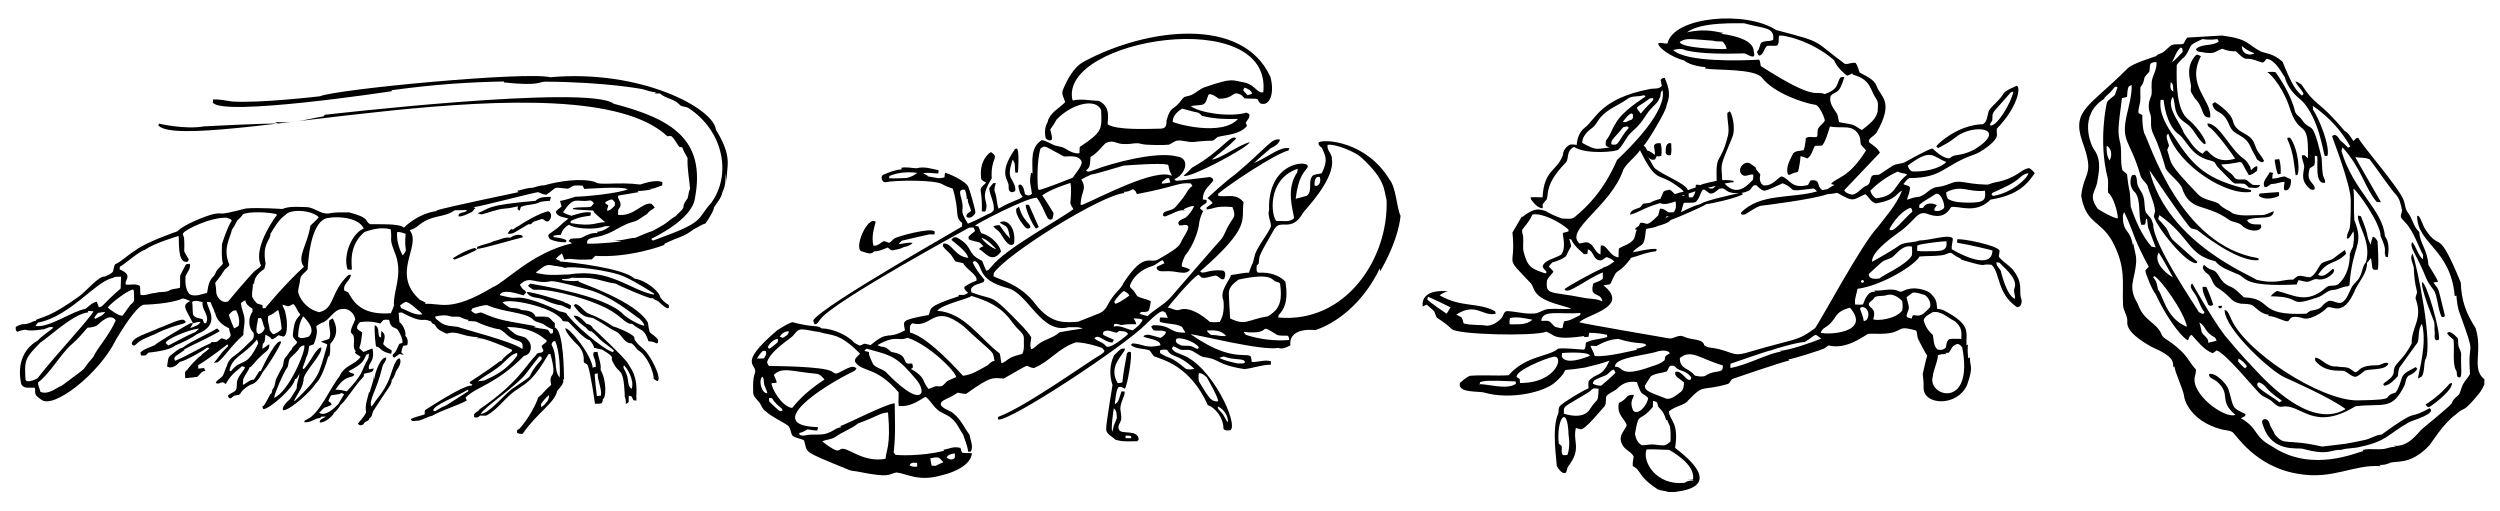 <?xml version="1.0" encoding="utf-8"?>

<!DOCTYPE svg PUBLIC "-//W3C//DTD SVG 1.1//EN" "http://www.w3.org/Graphics/SVG/1.1/DTD/svg11.dtd">
<svg version="1.1" id="Layer_1" xmlns="http://www.w3.org/2000/svg" xmlns:xlink="http://www.w3.org/1999/xlink" x="0px" y="0px"
	 viewBox="0 0 2328.003 475.485" enable-background="new 0 0 2328.003 475.485" xml:space="preserve">
<g>
	<path d="M2305.277,305.476c-9.064-13.951-13.17-25.578-13.8-42.34c-21.967-53.576-18.502-27.693-32.62-49.01
		c-2.73-3.92-3.66-8.76-6.32-12.7c-0.43-0.15-1.27-0.46-1.7-0.61c-0.302,26.147,31.297,30.895,35.03,74.98
		c0.49-0.19,1.01-0.38,1.55-0.56c0.47,5.78,1.06,11.66,3.3,17.08c16.082,44.609,6.742,20.74,9.38,55.91
		c-1.34,2.54-3.15,4.76-4.91,6.99c-3.318,4.761-3.119,7.511-5.15,11.89c-2.56,2.57-5.87,4.6-6.83,8.35
		c-3.219,4.192-26.891,23.056-27.84,24.07c-4.119,3.725-12.865,17.498-26.89,15.45c0.96,0.31,1.94,0.62,2.95,0.96
		c-2.59,0.12-5.14,0.46-7.59,1.19c-7.69,2.64-15.92-0.13-23.72,1.88c0.19,0.36,0.42,0.72,0.67,1.08
		c-5.116,0.518-47.454,20.802-84.6-4.15c-18.405-9.691-12.524-16.86-29.47-26.47c1.25-0.71,2.58-1.33,3.9-2.01
		c0.11-0.47,0.35-1.41,0.47-1.88c-13.767-6.483-10.532-5.258-15.87-22.89c-1.513-5-11.971-16.068-18.09-14.41
		c-0.63,3.64,4.4,4.75,6.73,6.57c14.852,12.435,1.153,17.506,17.76,31.47c-9.987,4.111-43.082-20.228-37.46-36.75
		c1.499-8.286,1.664-2.483-5.38-13.35c-4.44-7.05-10.82-12.64-17.46-17.54c-2.99-2.3-7.1-3.65-8.53-7.45
		c-4.828-11.42-16.565-12.086-22-28.16c-10.058-16.6-2.572-21.756-1.56-39.52c0.4-5.93-2.08-11.48-2.63-17.31
		c-0.11,0.56-0.31,1.69-0.42,2.25c-2.756-15.562-8.615-11.306-9.3-24.95c0.03-2.02-0.38-4.3,1.38-5.76
		c5.621,11.995,8.51,20.798,10.12,24.74c6.321,15.148,12.61,25.78,12.61,25.78c-1.06,1.22-2.27,2.3-3.23,3.6
		c0.028,2.616,6.356,18.411,9.54,21.95c13.931,29.57,27.71,42.634,30.01,42.98c1.31-1.42,1.37-5,3.72-4.81
		c5.78,6.23,11.17,13.73,19.37,16.88c1.35-0.66,2.45-1.73,3.73-2.56c8.063,2.322,33.735,33.736,40.24,40.28
		c3.47,3.46,8.68,4.37,12.1,7.93c2.35,2.13,5.3,4.9,8.74,4.14c17.722-3.091,28.46,23.935,68.28-0.4
		c26.182-3.008,33.853,4.334,45.44-19.1c1.52-3.32,1.14-8.31,5.1-9.89c2.84-1.23,5.44-3.11,6.95-5.89c-0.35-0.4-1.06-1.19-1.42-1.59
		c-4.76,3.03-11.67,4.75-13.22,10.9c-1.389,4.025-2.545,9.064-5.69,12.91c-14.619,4.08,5.118,6.614-35.01,7.21
		c-34.301,0.694-107.229-46.345-118.86-77.99c-1.37-2.32-2.11-5.81-5.23-6.2c0.102,17.802,42.865,57.069,56.01,62.81
		c1.002,0.478,43.138,18.962,56.66,29.48c-36.043,21.647-83.261-36.407-87.73-40.47c0,0-9.081-9.237-24.85-28.24
		c-11.753-15.335-30.242-48.33-30.26-48.35c-3.18,2.75,0.22,6.3,1.81,8.87c4.26,5.47,5.15,12.76,9.71,18.02
		c-0.33,0.42-0.99,1.28-1.31,1.7c-1.42-0.54-2.76-1.21-4.07-1.88c-2.052-4.213-42.866-63.257-42.44-81.61
		c-2.48-6.399-0.204-3.243-6.84-11.12c-1.71-4.77-0.75-10.07-2.35-14.89c-1.23-4.77-5.63-8.22-5.83-13.32
		c-0.42-2.31-0.12-5.07-1.98-6.82c-0.99,0.02-1.94,0.18-2.85,0.48c-2.6,5.27-1.42,12.51,3.29,16.25
		c5.33,8.038,2.331,19.508,5.41,29.78c1.19,0.1,2.46,0.09,3.64-0.37c0.37-1.73,0.56-3.49,0.96-5.21l0.83,0.11
		c1.396,12.034-0.435,3.217,8.05,26.52c-1.33-0.18-2.62-0.43-3.88-0.72c-9.084-10.199-15.281-25.036-19.41-37.27
		c-0.842-21.243-1.284-9.776-3.43-30.23c-1.32-1.34-2.97-2.27-4.28-3.58c-2.45-9.25,0.1-18.99-2.7-28.15
		c-1.493-7.825-1.513-10.824,2.28-39.06c1.56-0.37,3.19-0.56,4.75-1.13c0.28-3.28,0.09-6.73,1.63-9.75
		c0.64-0.36,1.93-1.08,2.58-1.44c0.869,8.066-3.982,25.518-4.15,26.52c-6.354,27.319,2.669,23.788,12.32,57.67
		c1.03,3.7,4.35,6.03,6.45,9.1c2.17,8.13,6.4,15.69,7.29,24.16c-0.3,1.68-0.95,3.28-1.16,4.97c2.092,9.375,30.74,45.635,40.13,43.49
		l0.34-1.2c0,0-21.655-19.276-21.66-19.28c-4.01-3.12-4.64-8.51-7.56-12.41c-2.18-2.88-4.7-5.48-7.17-8.09
		c0.2-1.25,0.54-2.48,1.11-3.63c29.414,20.742,25.867,36.713,52.08,42.94c4.92,6.23,13.02,8.56,20.01,11.72
		c9.814,3.215,3.511,12.331,55.68,9.92c0.252-0.557,0.988-2.516,1.59-3.97c2.44,0.14,4.73,1.2,7.2,1.37
		c4.01,0.72,7.07-3.57,11.15-2.19c8.012,1.395,18.296-7.508,13.86-9.88c-3.92,2.91-8.42,8.93-13.81,5.58
		c9.436-14.334,15.714-8.931,26.07-19.51c-0.35-1.22-0.72-2.42-1.1-3.6c-3.54,2.41-6.94,5.01-10.31,7.63
		c-3.47,2.72-8.41,2.46-11.8,5.27c-3.33,4.15-5.1,9.89-10.06,12.49c-4.04,0.33-7.94-2.09-11.96-0.93c-1.51,0.94-2.82,2.14-4.17,3.25
		c-9.016-0.695-15.571,4.65-34.24,0.02c-3.113-3.372-82.687-33.618-99.52-101.94c1,0.731,33.194,49.262,38.79,54.13
		c1.79,0.6,3.71,0.75,5.52,1.4c1.001,0.725,37.346,30.557,57.41,28.19c-0.09-0.46-0.26-1.37-0.35-1.83
		c-73.355-11.747-101.238-108.74-106.36-116.68c-1.38-5.41-1.69-11.06-1.62-16.64c-1.32-0.82-3.32-0.96-3.75-2.69
		c0.17-2.98,0.98-5.87,1.58-8.78c0.88-4.82-0.08-9.73,0.44-14.56c1.94-2.08,3-4.62,3.43-7.43c0.39-3.12,3.48-4.64,4.94-7.19
		c0.37-2.28,0.17-4.64,0.8-6.88c1.52-1.44,3.6-1.75,5.66-1.75c1.1,7.44-4.81,13.42-4.45,20.72c-0.36,3.87,0.88,7.99-0.74,11.67
		c-2.18,4.79-2.69,10.55-0.67,15.49c2.363,5.879-1.194,11.062,3.26,19.85c4.9,10.08,8.2,20.79,11.27,31.54
		c4.17,6.41,11.02,10.56,14.91,17.23c7.562,23.593,21.883,14.46,43.77,30.21c3.75,2.8,9.13,2.12,12.48,5.61
		c6.069,6.419,20.264,6.167,17.42-1.07c-4.34-0.28-10.87,0.85-12.82-4.22c11.284-4.459,23.602,1.146,24.99-8.17
		c-4,1.22-7.63,3.92-11.98,3.64c-8.78-0.17-17.79,1.51-26.27-1.53c-4.13-3.37-9.62-4.67-12.98-9.01
		c-6.11-3.44-14.21-3.39-19.33-8.71c-29.356-30.66-24.215-27.71-28.78-41.52c0.48-1.35,1.16-2.62,1.69-3.96
		c-0.605-2.713-4.288-9.934-0.59-10.85c9.854,29.974,54.816,58.005,76.81,53.91c0.03-0.43,0.08-1.27,0.11-1.7
		c-41.637-9.317-53.634-21.976-71.42-49.26c-7.297-10.423-14.414-22.069-12.75-34.69c0.89-0.06,1.81-0.04,2.75,0.03
		c1.201,10.982,5.28,26.358,14.59,32.4c7.469,6.217,10.569,18.235,26.02,23.27c10.294,2.548,5.292,2.551,11.37,8.57
		c18.321,18.323,10.255,12.37,23.25,13.92c1.62,0.81,2.79,2.29,4.12,3.54c3.36-0.23,9.16,1.91,10.44-2.42
		c-2.26-0.13-4.5,0.13-6.71-0.17c-2.33-1.35-4.09-3.47-6.39-4.84c-3.72-0.83-8.83,1.47-11.15-2.56c-3.02-4.79-9.27-6.52-11.76-11.6
		c24.87-1.111,14.54-7.913,25.69,10.06c2.91-0.47,5.38-2.39,7.59-4.24c0.26-1.37,0.25-2.77,0.26-4.15
		c-2.59,0.01-4.21,2.21-5.97,3.76c-0.14-0.7-0.41-2.11-0.55-2.81c-1.73-2.94-3.36-6.14-6.35-7.99
		c-12.746-8.882-21.97-32.223-33.54-32.92c-0.1,1.47,0.28,2.93,1.71,3.65c6.717,4.428,23.083,27.486,24.03,29.26
		c-15.463,4.765-22.373-3.638-26.09-7.53c-2.08-0.33-2.9,1.9-4.24,2.99c-8.01-4.05-12.24-12.54-17.49-19.41
		c-2.325-8.139-17.201-24.043-10.2-33.68c3.274,8.016-0.635,16.336,12.56,24.94c7.23,4.84,9.91,14.11,16.73,19.25l1.15-0.42
		c1.238-4.311-11.261-19.264-16.07-22.61c-11.23-8.819-11.116-34.58-10.73-50.71c1.43-2.29,3.5-4.09,5.34-6.05
		c4.2-2.94,5.54-7.91,7.92-12.14c3-2.78,6.97-4.14,10.58-5.95c4.45,0.67,9,0.65,13.48,0.07l0.96,0.25c0.2,0.48,0.59,1.45,0.78,1.93
		c-6.23,4.73-15.14,1.55-21.12,6.96c0.44,3.64,5.25,2.21,7.79,3.41c11.25,1.235,9.27-1.142,16.7-3.65c4.02,1.8,8.24,2.58,12.66,2.37
		c11.446,11.032,7.177,4.766,17.87,8.24c2.42,0.7,4.7,1.96,7.25,2.26c1.58-0.54,2.27-2.44,3.55-3.51
		c8.631,1.14,14.986,15.09,16.72,16.87c4.005,13.922,13.562,19.689,16.36,22.5c15.812,16.601,19.755,49.117,20.95,51.01
		c0.63,0.03,1.88,0.1,2.5,0.13c2.714-8.628-7.467-34.43-13.41-43.14c-0.12-1.19-0.18-2.38-0.17-3.57
		c15.533,10.635,27.311,24.258,34.91,37.93c-0.52,0.26-1.56,0.79-2.07,1.05c-2.29-2.41-4.71-4.67-7.28-6.76
		c-1.66-2.5-4.39-7.39-7.64-3.88c0.1,1,17.39,44.631,17.41,59.65c0.055,37.897-2.328,22.799-3.7,35.15l0.92,0.63
		c2.7-1.38,3.41-4.71,5.25-6.95c0.91,4.77,0.42,9.64-0.42,14.38c-1.12,2.14-2.11,4.34-2.91,6.61c0.06,9.99-2.58,20.71-10.15,27.73
		c-3.31,3.38-8.88,0.45-12.18,3.8c-17.757,15.91-30.462,6.532-45.4,3.04c-2.4,1.12-4.34,2.97-5.99,4.99
		c31.95,0.223,14,11.119,44.15,0.88c4.97-1.57,8.44-6.54,13.88-6.77c4.85-0.18,8.89-3.48,13.81-3.38c0.38-0.26,1.16-0.78,1.55-1.04
		c2.729-38.768,14.104-36.294,4.51-60.69c-0.8-9.75,0.21-19.6-0.86-29.35c4.353,2.973,25.59,32.977,25.31,44.34
		c7.144,15.81,2.133,11.935,4.78,19.27c0.51,0.06,1.53,0.18,2.04,0.25c0.77-6.51,1.44-14.02-2.83-19.53
		c-1.779-24.599-29.446-41.802-40.46-79.32c0.31-1.12,0.64-2.23,1.01-3.34c17.565,19.255,20.634,37.525,31.72,50.69
		c1.31,0.34,2.68,0.33,4.07,0.3c0.003-0.025-23.184-40.184-23.9-41.92c4.42,0.83,9.16,0.09,13.34,2.07
		c2.928,3.279,19.557,27.773,24.34,32.67c3.88,4.09,4.77,9.79,5.93,15.08c-1.424,6.441-2.548,5.13,2.55,10.65
		c7.426,7.025,12.969,23.274,17.03,30.86c-0.08,1.29-0.16,2.58-0.24,3.87c-4.82-4.3-5.87-11.16-9.86-16.11
		c-3.206,4.781,3.954,10.817,12.84,33.46c1.65,4.05,4.25,7.59,6.93,11.01c3.618,4.485,3.913,18.428,7.64,25.3
		c0.61,0.01,1.83,0.03,2.45,0.04c0.11-0.41,0.34-1.24,0.45-1.66c-7.657-31.017-4.792-21.531-10.66-30.5
		c0.838-0.116,3.911-0.58,4.26-0.63c0.022-1.67-8.196-14.639-8.88-15.64c-1.17-15.322-7.949-19.461-8.52-30.82
		c-5.54-4.75-6.25-12.57-10.67-18.11c-2.64-3.16-2.38-7.47-3.79-11.14c-4.326-11.97-37.68-49.657-42.27-58.19
		c-2.1-0.65-3.15,1.78-4.67,2.73c-2.45-3.45-4.42-7.47-8.33-9.51c-25.287-30.06-25.729-21.336-39.89-42.92
		c-1.8-1.3-3.7-2.46-5.76-3.25c1.61,4.55,5.87,7.48,7.67,11.95c-0.41,0.37-1.23,1.1-1.63,1.47c-5.099-4.542-8.744-8.471-17.99-31.54
		c-8.763-7.72-15.043-7.523-19.79-9.32c-13.322-6.537-10.916-11.783-36.68-15.05c0,0-32.209,1.92-32.21,1.92
		c-1.56,1.62-2.4,3.75-3.47,5.69c-4.24,1.52-9.53-0.9-12.97,2.69c-2.65,2.01-4.69,4.92-7.86,6.16c-1.6,0.78-3.69,0.89-4.53,2.64
		c-3.376,1.352-22.213,6.744-27.09,11.8c-34.74,35.088-52.073,38.242-41.83,67.83c11.843,32.539,1.377,27.089-1.06,50.71
		c4.741,26.128,17.271,22.091,28.72,41.73c13.492,25.026,9.298,39.011,10.21,59.34c0,5.66,4.49,10.27,3.99,16
		c-0.999,9.45,14.05,18.508,22.35,23.26c23.011,10.01,19.68,14.585,20.59,19.21c0.34-0.34,0.7-0.66,1.08-0.99
		c-0.164,5.112,8.293,21.565,8.98,28.41c0.131,2.757,5.809,22.247,33.56,30.04c3.61,1.24,7.71,0.87,11.14,2.73
		c2.986,1.29,20.875,32.742,61.84,39.03c32.087,5.647,51.611-9.207,76.46-7.13c-0.44-0.41-0.85-0.81-1.23-1.21
		c3.16,0.12,6.35-0.29,9.26-1.66c5.789-2.879,19.139,2.808,37.42-16.75c1.687-1.752,12.47-19.946,24.48-28.56
		c8.933-8.333,5.518,0.243,21.55-19.42c2.1-2.56,3.65-5.51,5.01-8.53v-4.85C2301.09,343.242,2312.19,327.721,2305.277,305.476z
		 M2009.507,269.686c-0.78-3.99-1.29-8.32-4.45-11.23c0.19-0.36,0.56-1.07,0.74-1.43c5.636,1.978,28.16,33.391,30.72,47.3
		C2016.813,296.595,2014.314,275.015,2009.507,269.686z M2064.157,317.196c-1,0.293-6.04,1.717-7.93,2.01
		c0.89-5.38-6.14-6.82-6.38-11.77c-0.4-2.43-1.06-4.79-1.84-7.11c6.232,3.153,4.732,9.148,14.66,13.96
		C2063.167,315.236,2063.697,316.196,2064.157,317.196z M2125.007,373.166c-0.8,0.54-1.63,1.02-2.41,1.51
		c-7.554-6.377-26.365-15.18-19.09-18.72C2111.273,359.016,2108.317,362.12,2125.007,373.166z M2084.467,333.836
		c3.14,1.84,6.28,4.18,7.87,7.57c-0.48,0.39-1.43,1.18-1.91,1.57c-2.27-1.96-4.41-4.07-6.28-6.4
		C2084.227,335.896,2084.387,334.526,2084.467,333.836z M2010.187,235.116c4.76,7.52,9.07,15.33,13.25,23.19
		C2014.906,253.541,2005.433,243.387,2010.187,235.116z M2087.627,42.876c3.46,2.89,7.22,5.3,11.57,6.61
		C2097.162,51.797,2087.485,51.859,2087.627,42.876z M2021.377,76.556c3.07,1.51,1.89,5.95,2.49,8.75
		C2020.407,83.706,2020.997,79.646,2021.377,76.556z M2032.167,45.146c0.19,1.04,0.33,2.09,0.42,3.16
		c-3.19,3.54-6.57,6.91-10.24,9.95c2.8-4.71,4.04-10.56,8.45-14.12C2031.147,44.386,2031.827,44.896,2032.167,45.146z
		 M1972.067,203.296c-3.539,0.298-17.589-7.91-18.59-8.79c-8.78-12.138-2.688-15.34-0.68-24.07c1.187-8.527,4.873-20.817-2.84-31.28
		c-2.994-3.92-14.955-32.208,9.63-47.19l-0.04-0.67c2.17-2.67,5.27-4.47,7.27-7.33c1.25-1.4,3-4.68,5.07-2.55
		c-0.95,2.33-1.82,4.69-2.61,7.08c-2.31,2.36-5.53,3.87-7.23,6.77c-0.4,1.02-8.254,36.178,0.62,70.43c0.99,4.6-0.17,9.36,0.53,13.95
		C1967.699,182.203,1972.469,198.482,1972.067,203.296z M1961.747,135.726c4.64,2.28,5.3,9.48,2.69,13.64
		C1961.797,145.336,1961.487,140.396,1961.747,135.726z"/>
	<path d="M2043.697,91.436c9.345,9.145,5.584,18.629,14.44,17.92c2.11-15.543-22.972-29.706-8.65-57c-1.55-0.67-3.45-2.32-4.94-0.67
		c-10.071,10.844-4.537,23.539-4.27,28.5C2040.052,87.112,2039.059,83.188,2043.697,91.436z"/>
	<path d="M2165.087,170.196c0.43-2.59-1.3-4.69-1.95-7.05c-0.94-5.35-0.83-10.78-1.21-16.16c-9.427-39.227-9.247-22.241-18.47-35.55
		c-1.79-2.99-5.72-4.47-6.45-8.08c-3.296-14.661-14.925-32.108-18.14-36.21c-2.48-0.38-4.99-0.16-7.44-0.05
		c10.823,8.751,18.327,25.919,20.24,31.9c9.889,32.175,18.442,7.859,17.45,48.45c-2.498-2.461-1.549-1.607-3.08-2.97
		c-0.62,0.05-1.87,0.14-2.49,0.19c-0.53,4.36,3.09,8.23,1.88,12.66c-1.781,9.236-0.624,13.076,5.91,18.82c1.23,0.56,2.6,1,3.9,0.22
		c1.13-3-1.98-5.06-3.36-7.31c-3.03-3.28-2.18-8.17-1.16-12.08c1.28-1.19,2.9-1.93,4.32-2.98c1-2.88,0.35-6.03,0.55-9.02
		c0.56,0.13,1.66,0.38,2.22,0.51C2158.754,151.249,2155.159,171.991,2165.087,170.196z"/>
	<path d="M2102.707,141.276c-2.63-3.68-2.88-8.58-6.06-11.92c-4.349-5.781-14.954-6.292-17.32-16.61
		c-2.417-9.054-15.82-16.861-16.82-17.66c-0.6,0.41-1.8,1.25-2.4,1.67c2.343,10.568,9.477,3.713,15.99,20.09
		c4.431,10.576,13.904,7.098,19.76,20.11c1.52,4.01,4.18,7.45,5.81,11.42c1.97,1.24,4.86,4.64,6.61,1.34
		C2106.827,146.646,2104.477,144.146,2102.707,141.276z"/>
	<path d="M2137.767,163.336c0.44-0.16,1.32-0.49,1.76-0.65c2.785-8.852-1.703-28.51-7.19-34.6c-0.55,0.05-1.66,0.15-2.21,0.2
		l-0.18,1.15C2136.328,143.037,2136.24,155.332,2137.767,163.336z"/>
	<path d="M2123.727,161.926c0.36-4.621-0.012-9.221-1.29-13.76c-1.41,0.09-2.79,0.24-4.14,0.44c-0.385,1.402,1.758,12.339,3,13.63
		C2121.907,162.156,2123.127,162.006,2123.727,161.926z"/>
	<path d="M2127.107,176.916c6.01,2.096,6.683-8.084,6.06-9.92c-1.97-0.88-3.89-1.83-5.81-2.74c-4.155,0.471-5.885,1.92-11.46,2.1
		c0.01-1.34,0.14-2.67,0.31-3.99c0.17-0.32,0.52-0.97,0.69-1.29c-0.83-0.19-2.49-0.56-3.32-0.75c-1.93,4.37-7.58,8.69-4.73,13.85
		c3.09,0.71,4.56-3.19,7.58-2.94c3.76-0.06,7.21-1.94,10.99-1.89C2127.237,171.856,2126.287,174.426,2127.107,176.916z"/>
	<path d="M2103.397,182.406c5.41,3.9,12.49,2.63,18.27,0.33c1.15-0.89,0.39-2.64,0.49-3.87c-0.499-0.111-17.817,1.313-18.06,1.37
		C2103.927,180.776,2103.577,181.866,2103.397,182.406z"/>
	<path d="M2130.787,299.056c2.684-2.379,1.265-5.606,12.45-3.19c7.365,3.714,20.75-6.009,22.98-8.62
		c3.989-5.739,14.873,12,27.46-18.61c4.06-7.6,10.6-14.75,10.49-23.82c1.26-1.47,2.49-2.97,3.69-4.51c0.6,3.11,0.91,6.27,1.29,9.42
		c0.31,0.36,0.94,1.07,1.26,1.43c1.18,0.1,2.4,0.16,3.63,0.04c1.533-1.864-0.034-25.66-0.08-26.66c-1.09-1.73-2.26-3.66-4.38-4.17
		c-0.99,2.42-1.55,4.98-2.04,7.53c-5.268-11.103-0.13-4.541-9.03-26.49c-0.95-0.33-1.9-0.55-2.85-0.67
		c-0.368,9.871,12.814,24.017,7.6,43.41c-3.52,3.67-3.25,9.18-5.74,13.42c-1.81,4.32-6.34,6.67-8.13,11
		c-2.27,4.24-3.67,9.38-7.58,12.44c-4.2,3.24-8.76-1.81-13.28-0.83c-8.65,4.268-3.608,7.235-16.99,9.21
		c-1.42,0.69-2.57,1.74-3.77,2.7c-47.208,2.296-30.125-14.144-58.28-15.22c-3.95-3.48-7.4-7.74-12.35-9.88
		c-11.72-4.757-9.774-13.585-17.23-15.64c-3.03-0.76-5.33-2.79-7.57-4.82c-0.27,0.53-0.81,1.58-1.08,2.11
		c0.05,2.62,1.96,4.5,3.93,5.96c5,3.23,4.52,10.58,9.84,13.39c13.763,8.891,11.231,12.643,21.38,14.76
		c3.83,0.37,7.92-0.15,11.46,1.78c4.37,3.7,8.76,8.17,14.88,8.52c-0.25,0.35-0.48,0.7-0.69,1.05
		C2120.428,294.816,2127.432,299.996,2130.787,299.056z"/>
	<path d="M2051.037,267.136c-0.16,5.99,3.28,11.17,5.31,16.6c1.31,1.4,3.29,1.45,4.53-0.16c-0.178-1.597-5.448-15.039-6.41-16.47
		C2053.607,267.116,2051.897,267.126,2051.037,267.136z"/>
	<path d="M2068.597,286.846c0.17-0.52,0.52-1.57,0.69-2.09c-1.24-0.03-2.46,0.01-3.65,0.12c0.15,0.49,0.45,1.48,0.6,1.98
		C2066.997,287.186,2067.787,287.186,2068.597,286.846z"/>
	<path d="M2255.407,262.746c-1.247,6.038,10.083,34.018,11.14,36.55c0.95,3.49,0.07,7.2,0.79,10.76c-0.19,2.24-0.71,5.35,1.14,6.96
		c0.68-0.17,2.02-0.51,2.7-0.68C2272.563,308.228,2259.586,262.635,2255.407,262.746z"/>
	<path d="M2289.177,321.616c-0.21-2.15-0.03-4.33-0.41-6.46c-0.857-1.09-7.89-8.927-9.99-4.7c1.44,2.43,3.88,3.94,5.94,5.81
		c1.129,8.108-1.26,22.825,2.38,28.65c1.34,1.77,0.08,4.37,1.49,6c5.298,3.222,2.685-7.705,3.22-20.38
		C2292.137,327.266,2289.797,324.666,2289.177,321.616z"/>
	<path d="M2251.637,352.456c1.27-0.56,2.54-1.2,3.71-2.02c2.46-4.73,1.66-10.3,2.99-15.36c8.014-12.304-7.961-90.113-11.84-98.87
		c-2.9,4.1,0.5,8.79,1.25,13.06c0.16,7.22,0.94,14.46,2.77,21.46c1.01,2.92-2.22,5.62-0.73,8.48
		c6.414,18.449-4.465,25.504-4.01,40.57c-8.457,16.794-16.325,18.04-16.68,25.73c0.23,6.02-6.26,8.55-9.94,12.16
		c0.3,0.4,0.9,1.21,1.19,1.61c5.34-1.03,9.11-5.22,12.54-9.11c0.28-2.63,0.44-5.35,1.48-7.82c0-0.001,15.469-21.489,15.47-21.49
		c4.258-3.8,0.491-12.49,5.48-19.37C2260.393,320.194,2252.143,346.623,2251.637,352.456z"/>
	<path d="M2182.077,345.276c4.11,1.05,6.91,5.24,11.29,5.64c3.41-0.89,5.81-3.66,8.62-5.61c4.312-2.245,19.628,0.039,22.17-6.87
		c-3.18-2.03-6.55,1.43-9.79,1.66c-18.04,0-16.053,4.863-20.94,6.63c-1.62-0.67-2.91-1.84-4.31-2.79
		c-3.59-2.89-8.53-1.58-12.71-2.69c-10.195,0.827-14.169-7.654-20.54-8.28c-0.06,1.02-0.01,2.03,0.14,3.05
		C2165.12,346.824,2176.642,344.794,2182.077,345.276z"/>
	<path d="M2258.777,376.586c0.67,1.18,1.85,3.2,3.57,2.32c3.083-1.758,21.767-15.602,20.9-22.16c-2.17-0.34-3.15,1.91-4.5,3.12
		C2269.412,370.389,2258.777,376.586,2258.777,376.586z"/>
	<path d="M2217.667,404.706c-5.5,0.3-10.07,3.74-15.32,4.95c-23.471,4.755-12.218,2.778-39.91,6.19
		c-35.282-7.962-34.28-0.001-44.08-11.19c-1.17-3.63-3.95-6.47-4.9-10.19c-0.57-2.86-3.76-5.67-6.48-3.32
		c-1.23,2.23,0.29,4.56,0.99,6.7c8.301,23.592,32.165,18.945,36.09,19.99c25.192,6.832,25.511,0.711,35.97,1.07
		c6.08-1.89,12.53-1.21,18.62-3.02c24.021-5.206,24.47-11.236,44.48-22.63c3.022-1.78,26.477-8.037,19.31-13.19
		C2240.08,392.577,2254.79,377.838,2217.667,404.706z"/>
</g>
<g>
	<path d="M666.694,120.88c-1.862-20.015-70.046-56.554-154.25-48.96c-22.583-5.582-199.194,11.119-214.46,17.72
		c-0.41,0.04-1.23,0.13-1.64,0.18c0,0-55.006,6.434-80.28,4.7c-5.92-0.83-11.82-2.25-17.84-1.85l0.23,0.84
		c-0.08,0.47-0.25,1.4-0.34,1.87c7.911,13.692,165.759-10.259,166.76-10.48l-0.2-0.88c41.716-5.717,73.506-7.533,104.43-8.15
		l0.28,0.91c34.078,3.611,32.27-0.901,38.68-0.73c56.7,0.383,90.37,7.01,90.37,7.01c4.08,1.08,8.06,2.77,12.35,2.78
		c-0.45,0.39-0.9,0.77-1.33,1.16c1.7,0,3.41,0.09,5.13,0.06c5.11,4.73,12.99,4.88,17.83,10.03c2.22,2.82,6.41,1.81,9.17,3.82
		c32.416,21.552,39.64,61.774,20.85,87.84c-15.155,16.715-3.909,17.108-54.48,35.35c-0.4-0.39-1.21-1.17-1.62-1.56
		c2.51-1.596,38.041-17.753,40.79-37.96c10.368-54.698-21.685-73.899-75.56-87.94c-22.907-18.327-268.068,10.182-269.07,10.27
		c-0.33,0.38-0.97,1.13-1.29,1.5c-13.988,2.065-24.191,6.413-45.02,5.33c0.91,0.47,1.84,0.93,2.77,1.39
		c-11.731-0.391-68.265,2.468-68.85,2.56c-17.977,3.18-42.24-2.56-42.24-2.56c-0.08,0.47-0.24,1.39-0.32,1.86
		c27.105,27.431,390.825-67.867,473.82,9.87c1.17-0.03,2.34-0.17,3.52-0.18c3.58,2.53,4.95,6.98,7.75,10.22
		c0.68,0.08,2.05,0.26,2.73,0.34c1.1,3.55,3.13,6.68,4.89,9.92c-0.48,9.65,1.59,19.16,2.33,28.75c-1.51,2.7-1.31,5.95-2.35,8.82
		c-1.69,2.6-3.93,5-3.84,8.32c-1.34,3.48-5.04,5.43-7.28,8.34c-4.54,2.26-7.88,6.26-12.38,8.58
		c-17.621,9.993,0.968,0.245-25.06,11.47c-6.91,0.37-13.54,3.18-20.53,2.39c2.54,0.49,5.12,0.72,7.7,0.94
		c-0.38,0.174-21.526,2.552-32.01,2.16c-1.618-6.553,8.014-4.951,16.31-8.36c9.14-2.91,16.68-9.51,26.05-11.85
		c5-1.07,8.7-4.82,13.05-7.24c1.97-2.64,4.77-4.28,7.46-6.07c-0.87-1.33-1.85-2.59-3.03-3.63
		c-8.807-1.737-16.284,12.229-31.21,10.27c0.02-1.6,0.09-3.19,0.21-4.77c0.95-1.54,2.51-2.92,2.11-4.92c0.34-3.02-3.06-5.16-2.1-8.2
		c0,0,19.142-3.239,19.15-3.24c-0.48-0.39-0.94-0.77-1.4-1.14c4.59,0.42,9.06-1.06,13.65-1.01c-1.32-0.36-2.64-0.68-3.95-1.02
		c4.81,0.93,9.04-1.83,13.5-3.05c0.14-1.03,0.2-2.06,0.15-3.1c-7.126-2.941-19.66,2.152-20.66,2.26
		c-20.828-2.761-38.137,1.254-42.03-2.41c-12.997-3.927-34.304-0.614-47.13,3.13c-3.86-0.05-7.4,1.33-11.04,2.3
		c-4.95-0.03-9.55,1.85-14.32,2.86c0.37,0.41,0.74,0.83,1.13,1.24c-0.055-0.008-69.02,14.315-76.5,17.1l0.57,0.41
		c-18.539,2.546-30.63,15.51-30.63,15.51c-4.538-4.107-24.061-2.987-31.63-3.21c-5.55-3.415,0.692-5.579-19.4-11.01
		c-6.36-0.01-12.78-0.31-19.04,0.99c-7.66,1.04-13.46-5.86-21-5.89c-7.41-0.08-15.21-1.15-22.24,1.76
		c-0.001,0-21.141-1.513-33.73-0.52c-30.853,7.907-18.301,3.042-30.09,5.19c-6.242,1.312-28.201,9.779-33.86,16.13
		c0,0-29.338,9.942-39.2,17.78c-6.63,3.9-11.98,9.71-18.97,13.04c-0.9,2.06-1.23,4.31-1.77,6.49c-1.68,2.6-4.96,3.3-7.48,4.81
		c-5.446-1.142-17.751,13.93-24.11,18.41c-26.64,19.181-33.355,18.817-39.99,21.84c-0.2,0.34-0.58,1.02-0.78,1.36l-0.84-0.35
		c-10.835,5.46-8.519,0.769-17.37,5.53c-0.15,1.69-0.36,3.56,1.34,4.59c13.303-4.434,2.499,1.048,24.63-2.31
		c2.95-0.62,6.13-3.34,9.05-1.45c-4.79,4.11-10.35,7.29-14.62,12.01c-15.082,8.588-18.885,24.607-15.27,40.59
		c2.41,4.63,8,2.93,12.22,3.27c1.23,1.05,0.37,2.98,0.73,4.4c0.02,3.29,3.33,4.87,5.57,6.65c11.13,9.51,54.31-24.122,69.74-55.95
		c4.399-7.175,17.559-29.331,25.36-32.36c1.001-0.056,24.925-0.495,36.79-5.88c2.4,0.42,4.59,1.56,6.86,2.41
		c-8.486,4.314-4.08,7.013,2.61,20.76c2.33-0.68,4.67-1.4,7.12-1.38c-1.7,3.42-6.35,4.42-9.68,5.87c0.78-1.54,1.66-3.03,2.56-4.49
		c-0.6-0.03-1.8-0.07-2.4-0.09c-2.216,0.974-31.272,18.155-33.29,20.48c-4.5,2.11-9.72,3.27-13.32,6.89
		c0.16,0.66,0.48,1.99,0.64,2.65c1.43,0.1,2.89,0.18,4.32-0.05c0.94-0.83,1.76-1.77,2.68-2.6c1-0.133,19.417-1.624,24.99-6.74
		c3.929-1.252,17.408-7.954,19.68-10.25c23.798-9.099,9.846-24.128,9.68-30.17c1.32-0.08,3.65-0.36,3.94,1.44
		c0.7,2.99,3.04,5.36,3.1,8.53l0.51-0.34c1.667,10.366,12.188,14.367,13.19,14.95c-0.214,5.025,4.51,6.318-2.52,10.75
		c-1.52-0.57-3.04-1.18-4.62-1.52c-2.11,1.1-3.53,3.75-6.16,3.53c-1.09,0.48-3.76-0.75-3.74,0.98
		c-12.741,5.564-17.795,9.759-33.27,16.48c-2.57-4.105,1.828-4.804,8.65-10.04l-0.21-0.61c10.95-5.77,22.46-10.59,33.07-16.94
		c-0.72-0.96-1.56-1.8-2.5-2.52c-10.47,6.36-22.17,10.66-32.11,17.87c-4.24,1-7.28,4.38-10.7,6.85c-3.65,2.19-2.81,6.97-3.74,10.56
		c3.74,2.85,9.02-0.79,11.53-3.9l0.63-0.33c4.815-0.733,23.764-11.539,24.92-13.18c0.8,0.05,1.59,0.14,2.38,0.27
		c-1.97,3.04-5.76,4.18-7.8,7.18c-3.708,1.931-12.571,12.2-12.96,13.4c-3.1,0.96-1.65,5.12-1.78,7.55
		c3.76-0.18,7.49-0.81,11.23-1.23c2.435-2.151,3.95-5.417,7.54-5.49c-0.41-0.9-0.81-1.8-1.21-2.69c-1.85,0.16-3.69,0.32-5.53,0.52
		c-0.02-1.07,0.01-2.14,0.06-3.19c12.168-7.45,27.3-19.46,27.3-19.46c0.16,0.41,0.47,1.24,0.63,1.66
		c-9.089,8.795-8.404,10.423-13.49,15.59c1.29-0.19,2.59-0.34,3.89-0.52c8.764-7.881,11.182-14.086,23.7-25.38
		c-0.14-4.91,1.42-9.69,1.09-14.59c-0.18-5.3-3.23-10.02-3.25-15.35c1.25-0.9,2.56-1.72,3.96-2.39c0.43,3.7,3.68,6.04,6.65,7.8
		c0.02,0.71,0.08,2.14,0.11,2.85c-4.693,5.995-3.517,15.971,0.83,19.33c0.73,2.28,0.46,4.56-0.83,6.58
		c-5.34,4.56-9.84,10.07-15.6,14.15c-3.65,2.39-7.32,5.72-8.22,10.17c-1.49,2.73-2.14,5.81-3.47,8.62c-1.55,3.1-5.49,4.08-6.96,7.22
		c1.77,2.21,4.52-0.54,6.8-0.37c0.83,0.53,1.66,1.07,2.49,1.63c5.89-10.845,12.483-13.406,14.87-16.5c1.29,0,2.34,0.4,3.16,1.18
		c-2.88,5.15-8.25,9.68-7.71,16.06c-0.175,6.996-2.047,5.465-7.97,9.62c-0.79,2.09,1.69,4.01,3.34,2.31
		c1.77-2.21,4.46-2.47,7.11-2.5l-0.31-0.73l0.91-0.04c1.263-3.397,6.211-6.901,9.47-8.74c5.93-1.07,9.13-7.26,11.78-12.11
		c3.057-2.949,17.022-25.257,16.89-27.91c-4.039-3.775-16.728,22.404-18.9,27.35c-0.34,0-1.04,0.01-1.39,0.02
		c-1.75,2.61-3.16,5.45-5.11,7.95c-4-0.15-6.63,3.6-10.25,4.79c0.14-1.85,0.37-3.67,0.47-5.5c1.7-3.79,4.38-7.02,5.97-10.85
		c1.09-0.03,1.66-1.14,2.38-1.79c13.002-15.603,15.938-11.901,15.9-19.73c-2.35,1.1-4.02,3.41-6.53,4.12
		c0.09-1.48,0.26-2.94,0.43-4.39c2.78-1.87,1.82-5.79,2.46-8.64c1.48,0.81,2.91,1.72,4.4,2.52c0.41,0.78,0.99,1.42,1.75,1.93
		c2.28-0.76,4.2-2.33,6.01-3.87c1.24,0.41,2.49,0.78,3.76,1.1c4.228,1.436,5.559-11.08,2.41-23.16c-0.42-2.3-2.47-4.07-2.33-6.47
		c1.66,0.49,3.25,1.19,4.93,1.62c1.83-0.2,3.32-1.5,5.02-2.15c2.89,2.51,3.65,6.77,6.45,9.52c-0.12,1.04-1.15,1.66-1.68,2.5
		c-4.18,4.3-4.5,10.69-5.16,16.3c-0.51,3.13,2.42,4.93,4.01,7.16c-1.02,2.89-4.84,4.08-5.24,7.3c-2.43,1.62-3.27,4.63-5.36,6.59
		c-2.72,2.48-1.57,6.68-3.35,9.68c-1.91,3.4-3.74,6.85-5.43,10.36c-1.45,2.91-0.87,6.57-2.94,9.2c-1.08,1.23-1.19,2.92-1.48,4.46
		c-0.3,0.22-0.89,0.64-1.19,0.86c-1.91,3.54-3.67,7.18-5.95,10.53l-0.78,0.67l-0.73-0.44c0.24,1.11,0.2,2.42,1.1,3.27
		c6.56-0.802,28.469-20.394,29.33-27.96c2.38-0.44,2.61-3.31,4.19-4.78c-0.55,4.44-2.78,8.58-2.55,13.13
		c-1.76,3.58-4.15,6.76-6.24,10.14c-1.117,0.891-9.151,8.264-6.1,10.48c6.984-0.617,26.436-18.442,29.91-24.88
		c5.125-4.041,9.791-18.224,11.74-25.3l0.79,0.13c1.54-3.73,0.87-7.82,1.09-11.74c0.55-1,10.415-9.133,2.33-23.79
		c-1.12,0.54-2.19,1.16-3.19,1.88c-1.21,5.74,2.56,11.84-0.26,17.27c-2.5,0.93-5.13,1.5-7.57,2.61c1.81,0.76,3.69,1.34,5.47,2.19
		l0.41,0.7c-8.28,29.05-7.06,29.679-30.14,52.21l-0.75-0.26c3.44-6.81,8.85-13.03,9-21.05c1.92-7.467,18.077-22.934,16.27-28.53
		c-5.145,0.8-9.53,13.259-16.25,20.27c-0.3-0.22-0.89-0.67-1.19-0.89c1.05-3.27,2.57-6.39,3.36-9.75c1.94-3.36,2.36-7.21,2.83-10.97
		c1.43-0.59,2.92-1.01,4.35-1.62c7.398-19.234-3.107-14.536,7.3-19.87c7.674-2.119,10.7-12.791,19.53-12.94
		c5.72-0.95,10.96,4.23,11.76,9.6c-1.33,3.96-3.97,7.61-4.17,11.95c1.29,1.85,3.36,3.49,2.93,6.03c0.54,3.89-1.36,8.56,1.72,11.72
		c-0.2,0.29-0.59,0.86-0.79,1.15c1.08,1.91,3.7,2.59,5.3,4.14c-5.756,7.96-15.14,7.53-19.64,18.11
		c-8.175,9.868-18.791,35.183-30.08,39.96c-1.15,0.67-2.89,1.03-2.78,2.71c3.89,0.6,7.44-1.24,10.78-2.95
		c1.55-0.92,4.4-0.23,5.03-2.14c1.4-0.07,2.79-0.16,4.2-0.17c-1.8,1.89-6.39,2.42-5.48,5.69c6.188-0.219,12.338-6.821,13.26-9.13
		c2.43-2.06,4.45-4.58,6.01-7.35c3.697-2.249,13.932-18.736,20.46-25.21c0.94-0.84,1.84-2.21,1.1-3.47c2.77-1.5,6.37-0.78,8.72-3.07
		c0.19-0.76,0.39-1.51,0.57-2.25c-1.45,0.29-2.89,0.64-4.35,0.85c-1.433-6.534,5.933-6.263,3.26-19.36
		c-2.9,0.78-5.55,2.27-8.41,3.19c-1.31-1.18-2.69-2.28-3.89-3.56c1.83-4.68,2.12-9.69,2.77-14.62c-1.55-1.1-3.33-1.91-4.65-3.29
		c-0.61-2.48,0.72-4.73,2.56-6.28c10.074-1.686,17.898,1.055,18.9,1.27c0.96-1,1.77-2.13,2.73-3.13c1.74-0.67,3.68-0.42,5.5-0.28
		c1.592,9.635,6.477,5.665,8.78,10.48c1.78,3.36,3.84,6.84,3.68,10.79c-1.01,0.36-2.01,0.75-3,1.15c-1.9,3.22-2.59,7.21-5.77,9.57
		c-0.85,1.31-0.53,2.38,0.98,3.21c1.78-0.98,3.31-2.35,5.03-3.42c1.33,0.17,2.63,0.49,3.94,0.78c-0.79-0.72-1.56-1.44-2.32-2.16
		c0.37-2.15,0.77-4.36,1.83-6.27c1.2-0.18,2.41-0.35,3.62-0.51c1.01-2.5,0.64-7-1.78-8.67c1.351-3.831-3.174-12.047-5.32-12.54
		c-0.52-2.98-0.46-6-0.82-8.97c0.68-0.09,2.02-0.28,2.69-0.38c22.109,11.773,17.647,4.079,27.7,8.52
		c0.387,2.709,2.513,1.513,3.29,3.13c2.017,2.161,0.74,3.792,11.19,8.24c9.845-3.567,14.02,3.066,29.98,3.11
		c-0.95,0.38-1.9,0.74-2.84,1.11c4.187-0.406,8.038-0.162,33.52,10.67c-0.02,0.33-0.06,0.99-0.09,1.32
		c-3.54,2.84-7.51,5.36-9.99,9.3l-0.73-0.3c-10.746,8.385-28.45,19.65-28.45,19.65c-0.48,1.61,1.44,1.8,2.41,2.52
		c-0.21,0.24-0.64,0.71-0.85,0.94c-7.302-0.924-42.368,22.332-43.37,22.89c-0.2,1.29-0.29,2.6-0.27,3.93
		c-4.33,1.44-8.91,2.27-13.02,4.32c1.15,3.19,5.2,1.17,7.74,1.42c4.33-1.26,8.3-3.65,12.74-4.69c10.12-5.76,21.57-8.56,31.81-14
		c-0.38-0.94-0.78-1.86-1.19-2.77c10.128-10.338,28.47-12.2,54.54-38.91c6.86-0.75,8.23-10.32,3.62-14.52
		c-2.68-4.26-8.38-3.15-12.1-5.8c-2.69-1.93-5.22-4.1-7.44-6.55c20.439,0.477,29.226,6.114,37.24,12.96
		c-1.13,1.97-3.22,3.01-4.89,4.44c-0.23,1.68,1.09,3.08,1.56,4.63c-0.7,3.25-5.79,0.91-6.73,3.99
		c-10.411,10.512-16.381,25.786-53.04,50.86l-0.03,0.65c-1.75,1.03-3.42,2.24-4.78,3.76c0,0.6,0.01,1.8,0.01,2.4
		c1.74,1.5,4.32,0.38,5.59-1.17c1.93,0.08,3.87,0.2,5.81,0.03c11.48-6.07,18.2-18.05,29.27-24.68
		c9.303-6.337,15.017-9.182,28.55-32.43c0.45-0.07,1.37-0.22,1.83-0.3c7.37,26.905-2.272,14.68,0.74,28.85
		c-4.45,3.53-7.75,8.27-12.19,11.83c-1.502,5.896-9.947,21.325-17.93,29.57c-1.86-0.22-1.66,1.84-1.7,3.11
		c1.53,1.02,3.42,1.17,5.21,1.03c14.329-20.423,29.657-28.454,32.24-39.98c2.33-3.09,6.54-6.43,5.54-10.65l0.79-0.26
		c-0.091-3.189,0.033-45.265-8.52-48.05c-0.12-1.39-0.01-2.79-0.08-4.18c-6.806-5.671-2.463-6.374-17.97-5.96
		c-1.53-5.42-8.41-5.8-13.13-6.17c-3.17-2.01-6.86-1.71-10.42-2.05c-1.388-0.694-5.337-3.226-7-4.89
		c3.687-4.599,45.88,3.32,55.15,15.74c0.25,2.76,4.38,1.12,6.27,2.35c1,0.796,14.652,16.624,19.48,16.75
		c1.86,2.23,3.71,4.51,4.34,7.43c0.44,0.04,1.33,0.1,1.78,0.14c1.94,1.2,4.52,0.52,6.44,1.87c12.897,7.834,6.132,6.393,8.99,10.74
		c6.274,13.462,9.92,3.007,11.27,31.16l-0.31,0.49c1.03,2.44,1.45,5.03,1.2,7.68c1.02-0.34,1.98-0.86,2.69-1.69
		c0.11-1.98,0.01-3.95,0.11-5.91c0.9,0.12,1.78,0.35,2.65,0.69c0.61,1.14,1.11,2.35,1.73,3.51c0.88,0.17,1.78,0.29,2.68,0.35
		c0.08-1.17,0.23-2.38-0.1-3.5c1.657-19.249-4.786-26.042-8.03-31.54c-2.64-4.751-31.38-31.871-32.38-32.44
		c-1.01-2.51-3.53-3.66-6-4.18c-3.31-3.19-6.76-8.2-11.97-7.35c2.92,4.71,7.53,7.97,11.86,11.29c1.25,1.65,2.65,3.33,4.93,3.24
		c3.84,2.86,6.69,6.8,10.46,9.75c3.44,2.7,7.14,5.07,10.36,8.05c-0.23,0.37-0.69,1.11-0.92,1.48
		c-8.247-1.645-37.704-26.833-43.72-36.43c-2.12-0.73-4.32-1.17-6.48-1.71c-1-0.79-28.523-13.976-39.72-12.53
		c-5.32,0.61-10.45-1.26-15.57-2.35c2.376-6.234,16.009-1.525,22.29,0.22c0.6-0.69,1.8-2.06,2.4-2.75c-0.32-0.5-0.96-1.49-1.28-1.98
		c-0.42-0.24-1.26-0.71-1.68-0.94c-1.03-1.36-2.05-2.71-2.92-4.17c9.459-9.699,14.073,0.187,29.14-3.44
		c5.624-0.182,30.63,6.876,31.63,7.14c24.209,5.716,45.053,24.612,50.89,28.04c1.66,1.87,3.84,3.61,4.22,6.25
		c-3.755,0.139-16.702-7.325-19.35-10.37c-17.354-18.414-83.524-27.85-86.62-28.73c-0.93,0.52-1.72,1.21-2.37,2.06
		c3.769,3.172,5.034,3.977,7.46,3.67c13.12-1.209,56.583,9.587,73.58,21.92c6.476,4.172,11.461,10.776,15.86,9.69
		c9.2,7.748,11.217,3.85,15.32,16.31c2.6,0.08,5.1,0.56,7.35,1.96c2.16-0.04,1.7-2.38,1.39-3.81
		c-8.034-8.655-7.305-2.004-9.25-15.49c-10.734-19.746-63.48-37.151-64.48-38.13l0.03-0.84c-5.17,0.52-10.34,0.29-15.43-0.68
		c0.01-0.23,0.04-0.7,0.05-0.94c2.96-0.23,6.11,0.17,8.83-1.3c4.23,0.35,8.48,0.1,12.73,0.18c9.8,0.02,18.86,4.28,28.5,5.43
		c1.7,1.392,25.557,11.756,32.51,13.6c0.49-0.04,1.47-0.11,1.96-0.14c1,1.81,3.42,1.74,4.93,2.98c1,0.761,11.701,11.713,9.68,3.27
		c-3.1-1.81-5.87-4.11-7.86-7.12c-0.588-5.058-13.233-15.863-24.02-17.32c-9.644-9.676-59.52-15.334-69.53-15.96l0.01-0.91
		l-0.97-0.04c-0.98-0.47-1.93-0.96-2.86-1.47c1.76-1.92,3.76-3.6,5.88-5.09c0.85,1.86,1.44,3.83,2.1,5.77
		c8.551-1.844,5.793,0.868,25.72-0.2c1.1-1.06,2.07-2.26,3.19-3.29c31.502,2.122,63.39-9.591,64.39-10.3l0.02-0.89
		c14.712-7.296,17.176-5.824,27.4-13.66c3.69-1.6,6.84-4.21,10.77-5.32c0.823-1.001,7.626-10.924,8.03-14.98
		c2.81-4.7,6.92-8.74,7.85-14.35c2.75-5.36,3.14-11.42,2.79-17.34c0.38,2.63,0.73,5.27,1.16,7.89
		C676.005,154.828,683.172,147.574,666.694,120.88z M181.964,309.2c-8.68,3.51-16.73,8.35-25.1,12.5c-0.99-0.91-2.71-1.51-2.43-3.13
		c5.893-6.064,29.45-13.625,30.81-12.35C184.214,307.28,183.094,308.25,181.964,309.2z M315.014,376.34
		c-4.723,4.723-12.228,11.599-17.82,8.1c7.294-7.691,3.088-3.129,11.55-7.49c0.1-1.85-1.88-2.46-3-3.49
		c0.73-1.91,1.48-3.88,2.79-5.46c3.32-0.44,6.76-0.54,9.85-1.99c0.51,0.3,1.53,0.88,2.04,1.18
		C318.754,370.31,316.664,373.2,315.014,376.34z M341.064,330.31c0.81-0.43,1.65-0.77,2.53-1.04c-0.08,1.35-0.22,2.71-0.42,4.06
		c-8.625,15.469-3.921,13.405-20.22,31.12c-5.62-1.147-3.649-1.321-10.63-1.59c3.39-4.63,6.94-9.99,12.87-11.46
		c1.71-0.71,4.43-0.65,4.64-3.03c-1.73-0.94-4.05-1.03-5.21-2.79C338.482,338.753,338.665,335.292,341.064,330.31z M405.084,382.97
		c-0.43-0.17-1.3-0.51-1.73-0.68c0.42-5.302,21.942-12.838,32.29-19.41c0.16,0.31,0.47,0.95,0.63,1.27
		C401.496,386.849,421.928,372.69,405.084,382.97z M498.864,341.15c-9.984,13.215,2.363,4.621-22.58,21.4
		c-8.56,6.983-21.344,22.871-28.71,22.83c3.565-6.209,33.968-26.56,42.15-37.36c3.99-5.48,8.28-10.72,12.41-16.09
		c0.48,0.05,1.45,0.15,1.93,0.21c0.11,0.54,0.34,1.61,0.45,2.15C502.844,336.75,500.604,338.74,498.864,341.15z M504.114,379.28
		c-0.1-0.75-0.28-2.23-0.38-2.98c2.14-3.11,4.54-6.08,7.53-8.43C511.724,372.67,507.584,376.55,504.114,379.28z M581.044,340.22
		c2.873,2.408,9.945,13.827,7.17,21.91c-4.516-2.774-2.27-8.615-5.18-14.69C582.364,345.18,579.434,342.39,581.044,340.22z
		 M565.284,196.22c0.07-1.73,0.7-3.35,1.21-4.98c-0.92-0.61-1.82-1.21-2.73-1.79c-0.02-0.32-0.07-0.96-0.1-1.27
		c2.07-0.95,4.06-2.48,6.43-2.44c0.92,0.79,1.74,1.69,2.46,2.69c0,0.73,0.02,2.19,0.03,2.92
		C570.534,193.41,568.434,196.11,565.284,196.22z M532.104,200.91c-2.7-0.85-5.5-1.67-7.84-3.28
		c10.631-15.77,12.32-9.14,23.89-10.79c2.09-0.69,3.77,0.71,4.81,2.4c-0.84,1.14-1.66,2.29-2.66,3.3
		c-5.5,0.94-11.19-0.08-16.64,1.35c-0.08,0.22-0.24,0.68-0.33,0.9c6.3,0.88,12.68,0.73,18.98,1.21c0.35,0.59,1.05,1.75,1.41,2.33
		c9.946,8.947,2.142,1.969,10.04,8.68c-8.03-0.435-11.338,4.526-32.4,0.71c0.02-0.5,0.08-1.5,0.11-2
		c9.149-4.13,12.149-3.832,18.38-4.93c0.1-0.74,0.29-2.21,0.39-2.95C543.944,196.92,538.014,199.22,532.104,200.91z M33.034,303.58
		c0.59-1.18,1.42-2.19,2.29-3.16c31.58-6.117,55.858-41.614,71.79-41.73c-0.6-0.14-1.79-0.42-2.39-0.57c2.65-0.29,5.32-0.55,8-0.5
		c-0.19,3.69-0.17,7.39-0.39,11.07c-17.88,15.494-15.747,16.639-20.26,17.48c-0.69-1.74-1.13-3.58-2.03-5.22
		c-4.26,0.83-7.18,4.2-10.49,6.69C68.039,289.324,45.476,305.623,33.034,303.58z M98.014,290.53c-2.1,3.26-6.07,4.78-9.46,6.4
		c-0.17-0.32-0.51-0.95-0.69-1.27c1.03-1.48,2.1-2.94,3.33-4.25C93.444,290.95,95.724,290.6,98.014,290.53z M24.984,355.07
		c-0.31-0.41-0.94-1.22-1.25-1.63c-0.932-18.026-0.961-19.414,13.97-34.57c7.266-4.277,30.684-26.956,44.63-28
		c-0.2-0.45-0.4-0.89-0.61-1.32c1.78,0.05,3.57,0.13,5.35,0.29c-2.957,6.484-36.212,41.658-52.11,62.39
		C31.994,353.95,28.494,355.29,24.984,355.07z M86.934,332.35c-15.2,17.227,0.878,4.091-29.13,26.61c-6.37,2.65-12.87,9-20.17,5.88
		c-0.47-2.98-2.67-5.83-2.02-8.86c11.456-8.62,20.203-25.701,31.41-35.57c5.35-4.53,9.85-9.92,14.38-15.2
		c11.918-1.013,7.917-3.406,17.67-8.77c2.81-1.64,7.11-1.18,8.67,1.94C102.106,311.785,90.364,324.385,86.934,332.35z
		 M123.124,282.36c-3.78,3.19-5.75,7.88-9,11.53c-2.513,0.867-11.538-5.106-13.72-7.57c2.622-3.955,19.08-16.469,23.5-16.67
		c1.38,1.08,0.52,3.19,0.89,4.72C124.634,277.07,125.834,280.57,123.124,282.36z M191.824,300.96c-0.46-0.04-1.37-0.1-1.83-0.13
		c-0.46-1.22-0.81-2.46-1.35-3.62c-3.12-1.07-7.3-0.88-8.91-4.34c-0.56-3.9-0.19-7.87-0.8-11.77c3.14-1.82,6.5-0.41,9.75,0.24
		C187.394,288.29,195.744,294.01,191.824,300.96z M198.424,257.76c-5.216,4.975-4.861,13.633-5.71,14.97
		c-5.19,1.27-11.02,3.92-16.16,1.25c-4.03-4.41-4.09-11.02-3.83-16.68c1.55-3.85,5.18-7.1,4.04-11.65c-0.88,0.1-2.65,0.31-3.53,0.42
		c-7.745,15.204-4.824,6.098-5.63,21.91c-3.08,1.07-6.51,0.76-9.47,2.26c-3.93,2.55-8.86,0.96-13.14,2.55
		c-4.79,0.04-9.42,2.79-14.12,1.86c-0.53-2.78-0.07-5.64-0.57-8.41c-4-2.34-8.75-0.8-13.1-1.18c-2.036-4.045,7.648-8.68-5.74-14.14
		c-0.12-0.91-0.04-1.79,0.27-2.64c4.661-2.372,17.342-13.968,22.76-15.45c9.908-6.833,30.778-12.702,31.78-13.1
		c0.828,3.755-1.202,24.1,6.77,24.1c1.57,0.57,3.6-1.94,2.19-3.24c-5.988-9.841-2.607-3.671-3.86-19.19
		c-0.28-1.45-1.63-2.95-0.68-4.4c2.185-3.355,25.587-14.895,40.4-14.22c1.67,0.58,3.69,0.99,4.81,2.5c0,0-3.649,4.691-9.2,22.02
		c-0.11,6.04-0.62,12.18,0.85,18.12c-1.68,3.03-5.23,4.71-6.47,8.06C200.464,255.05,199.694,256.6,198.424,257.76z M222.274,303.27
		c-1.23,1.14-2.76,1.87-4.3,2.51c-1.82-4.02-3.48-8.14-4.86-12.33c1.564-2.375,1.901-2.436,4.06-4.14c0.9-0.16,1.81-0.26,2.73-0.32
		C222.204,293.31,223.394,298.42,222.274,303.27z M212.324,280.75c-7.211,2.252-10.956-5.965-10.93-8.38
		c-0.501-14.981-4.16-2.74,7.35-20.44c1.18-2.23,4.1-2.92,4.83-5.45c-6.598-15.185,1.147-25.174,2.35-32.54
		c2.09-2.65,3.52-5.68,5.04-8.66c2.01-1.67,3.85-3.49,5.23-5.72c6.088-2.97,24.157-1.97,31.43-0.13l0.06,0.95
		c-8.676,11.722-21.142,33.987-14.62,46.99c-1.61,2.39-4.4,3.58-6.46,5.52C233.848,255.426,212.557,280.236,212.324,280.75z
		 M214.954,345.78c-0.32-0.21-0.98-0.61-1.31-0.82c2.571-13.022,13.645-14.08,25.66-28.79c0.43,1.12,0.83,2.26,1.21,3.42
		C229.045,343.945,225.186,332.825,214.954,345.78z M240.654,311.05c-0.4-0.38-1.2-1.12-1.59-1.49c-0.99-4.45,0.88-8.79,1.27-13.19
		c0.67-0.08,2.01-0.23,2.68-0.3c1.79,2.84,1.87,6.47,3.46,9.47C245.814,308.35,243.564,310.65,240.654,311.05z M258.444,309.56
		c-3.457,1.214-3.545,3.819-7.25-2.24c-0.39-4.35-2.5-8.64-1.41-13.03c3.52-1.18,6.35-3.61,9.3-5.76c1.57,5.77,2.72,11.7,3.16,17.67
		C261.374,307.69,259.774,308.54,258.444,309.56z M247.004,286.92c-0.59,0.03-1.77,0.11-2.36,0.14c-0.08-0.75-0.24-2.25-0.32-3
		c-1.54-0.48-3.13-0.82-4.66-1.32c-2.1-1.68-3.64-3.96-4.83-6.35c-0.51-4.25,0.84-8.44,0.69-12.69c0.37,0.47,0.74,0.94,1.11,1.41
		c-0.564-8.831,8.463-13.773,9.48-14.64c0.62-1.62,0.84-3.36,1.21-5.03c-3.471-19.07,4.604-21.101,4.48-27.66
		c3.95-6.3,7.68-13.37,14.05-17.67c4.345-5.735,24.313-4.68,31,2.18c-2.34,2.9-5.26,5.24-7.84,7.9
		c-2.622,18.018-13.165,29.488-5.96,38.19C264.168,265.636,247.004,286.92,247.004,286.92z M255.214,370.47
		c0.812-4.954,8.518-22.942,11.68-27.29c2.56-2.93,0.93-7.52,3.83-10.22c2.99-3.04,6.46-5.69,8.55-9.49
		c1.15-1.08,2.56-1.85,4.18-1.81C284.497,328.142,268.483,365.105,255.214,370.47z M287.154,313.65c-3.14,0.57-6.77,2.42-9.55-0.14
		c0.243-10.843,3.012-16.005,4.65-18.99C283.185,295.52,295.709,306.828,287.154,313.65z M366.824,284.59
		c-0.82,2.41-1.71,4.81-2.87,7.08c-30.084,2.414-36.047-13.694-39.71-19.41c-1.18-0.64-2.43-1.12-3.62-1.7
		c-1.74-6.19,6-9.25,6.1-14.81c-0.59,0.1-1.78,0.29-2.37,0.38c-17.052,16.024-12.426,31.463-27.25,34.59
		c-9.09-2.19-16.79-9.36-19.43-18.34c-0.17-4.07,1.52-7.93,1.85-11.95c0.13-4.38,4.65-6.44,6.98-9.61
		c0.205-1.004,1.293-47.451,20.25-47.96c4.33-1.127,26.561-1.657,32.03,9.97c-10.634,3.915-19.794,24.387-15.12,38.16
		c1.32,0.15,2.66,0.16,3.99,0.07c0.172-4.112-3.64-22.026,11.81-35.08c7.76-2.73,16.21-4.66,24.36-2.43
		c1.561,11.271-1.75,7.127,3.43,20.68C376.193,254.953,365.835,270.814,366.824,284.59z M369.894,216.05
		c2.7-0.2,5.29,0.81,7.83,1.64c-1.718,17.846,2.927,13.024-2.69,20.07C374.11,236.592,368.632,225.815,369.894,216.05z
		 M373.424,286.86c-0.22-0.62-0.66-1.86-0.88-2.48c1.7-1.33,3.5-2.59,5.54-3.35c5.23,1.68,8.67,6.28,13.16,9.2
		c0.72,0.82,1.43,1.66,2.12,2.53C386.214,293.92,379.834,289.29,373.424,286.86z M481.564,331.19
		c-10.019,13.922-21.602,19.002-30.58,23.12c-2.01,0.34-4.02,0.59-6.03,0.75c5.093-4.74,16.364-9.736,24.2-17.59
		c3.77-3.34,7.27-7.95,12.52-8.75C481.654,329.33,481.594,330.57,481.564,331.19z M473.474,312.96
		c7.667,6.32,14.622,2.32,12.97,12.08c-9.286-7.24-56.824-18.901-59.94-20.65c-5.89-0.79-12.39-0.55-17.12-4.83
		c-1.47-1.46-4.21-2.31-4.13-4.75c4.64-1.24,9.69-1.76,14.33-0.2c2.75,0.79,5.64-0.14,8.43,0.46c2.75,1.16,5.43,2.63,8.49,2.81
		c-0.28,0.38-0.56,0.76-0.84,1.15c2.41-0.03,4.82,0.01,7.22,0.32c7.23,3.31,14.75,6.21,22.65,7.39
		C468.574,308.27,470.904,310.79,473.474,312.96z M516.954,317.64c4.344,9.276,4.792,29.118,4.16,33.94
		c-6.343-8.224-1.097-18.301-7.53-30.73C513.994,319.1,514.874,317.37,516.954,317.64z M496.134,297.26
		c2.72,3.31,7.61,2.73,10.87,5.27c2.39,1.84,5.1,3.18,7.92,4.25c0.12,1.12,0.08,2.24-0.12,3.37c-0.67,0.31-1.36,0.53-2.08,0.67
		c-0.83-1.19-1.53-2.46-2.42-3.6c-4.045-1.45-4.843-0.45-13.46-2.67c0.51-0.19,1.53-0.59,2.04-0.79
		c-26.667-5.131-32.535-4.609-50.79-12.81c-4.206,0.26-4.372,3.01-9.39-1.59c0.3-0.53,0.89-1.6,1.18-2.13
		c1-0.435,12.189-3.908,13.97-2.96C470.024,291.19,488.322,290.41,496.134,297.26z M526.134,249.55
		c4.422-2.32,41.795,1.792,55.71,8.26c10.951,5.012,27.15,15.49,27.15,15.49c-0.06,0.26-0.19,0.79-0.26,1.05
		c-22.69-4.498-40.684-24.87-79.33-18.77c-20.742,1.002-22.024,0.033-29.76-1.32l-0.42-0.77c4.23-2.69,8.08-7.65,13.67-6.61
		C517.264,248.05,521.924,247.74,526.134,249.55z M531.144,222.52c-0.44,0.5-1.31,1.49-1.75,1.99c1.06,0.72,2.19,1.38,3.3,2.07
		c-37.306,8.463-62.811,36.765-73.63,40.73c-40.332,24.332-49.156,14.439-63.11,15.7c0.1-0.41,0.19-0.82,0.3-1.22
		c-1.456-0.849-3.512-1.782-5.09-2.47c-28.007-24.74,2.004-50.328-9.65-64.92c2.19-1,4.67-1.5,6.52-3.11
		c14.403-12.509,24.342-7.627,35.42-15.49c3.77-0.13,7.54-0.22,11.32-0.21c-0.81,3.32-8.64,1.18-7.69,5.94
		c3.528,0.281,7.692-2.014,11.42-3.7c2.11-0.57,2.44-3.11,4.35-4.02c-0.47-0.21-1.39-0.64-1.86-0.85
		c8.472-1.12,55.214-13.5,60.09-14.01c2.52,0.81,4.82,2.35,7.56,2.38c10.628-6.88,5.273-7.417,18.5-5.74
		c3.11,0.92,5.04-2.76,8.03-2.79c2.46-0.13,4.95-0.19,7.41,0.12c0.46,0.99,0.93,1.98,1.39,2.98c1,0.158,36.336-2.801,40.59,0.44
		c-9.538,3.804-38.931,6.724-48.57,6.83c-4.82,1.31-9.5,3.19-14.47,3.94c0.33,1.74,1.03,3.39,1.39,5.14
		c-1.69,1.82-4.24,2.89-5.42,5.14c1.71,4.82,7.65,4.77,11.77,6.11c-8.193,6.428-8.33,7.783-11.89,10.16
		c-8.266,5.797-7.606,4.963-5.46,8.88c4.59,2.39,10.15,3.21,15.29,3c0.03-0.5,0.09-1.51,0.12-2.02
		c-4.068-1.86-7.942-2.221-11.95-2.73c0.06-0.35,0.16-1.05,0.21-1.4c2.23-0.48,4.53-0.41,6.78-0.77c0.96-4.2,3.83-7.39,7.58-9.39
		c3.587,3.326,23.067,5.488,33.31,1.44c1.65-0.07,3.31-0.07,4.98-0.03c-7.601,5.22-10.349,4.96-12.62,5.22
		c0.34,0.38,0.69,0.77,1.05,1.15c-4.74-0.45-9.24,1.24-13.32,3.47C539.644,222.83,535.144,221.34,531.144,222.52z"/>
	<path d="M469.244,194.32c4.42-0.33,8.78-1.11,13.08-2.19c-0.16,0.77-0.3,1.55-0.42,2.34c0.51,0.72,1.21,1.26,1.89,1.84
		c0.44-1.22,0.78-2.46,1.28-3.64c5.78-2.62,12.66-1.51,18.26-4.76c2.9-0.47,5.83-0.78,8.77-0.91c0.37-1.21,0.69-2.44,0.9-3.68
		c-4.9,0.16-10.71-0.24-14.36,3.68c-47.662,4.179-41.51,6.932-53.94,11.55c1.16,0.4,2.33,0.78,3.52,1.13
		C455.294,198.14,461.964,194.94,469.244,194.32z"/>
	<path d="M510.794,196.76c-6.661,0.523-25.675,11.83-26.58,12.83c-2.36,1.11-4.54,2.56-6.56,4.19c-0.36-0.12-1.07-0.38-1.43-0.5
		c-1.62,0.99-2.73,2.59-3.41,4.35c5.833,0.394,4.953-0.762,19.56-8.99c1.11,0.84,2.72-0.17,3.32-1.22c0.34-0.27,1.03-0.82,1.37-1.1
		c2.44-0.46,4.65-1.65,7.03-2.33c2.6-0.57,3.86,3.32,6.58,2.07C513.424,203.82,514.524,198.64,510.794,196.76z"/>
	<path d="M475.294,221.37c-5.33-1-10.22,2.21-15.36,3.15c-4.88,2.48-10.36,3.1-15.37,5.25c-0.15,0.49-0.46,1.46-0.61,1.94
		c3.503,0.625,36.488-9.443,42.85-10.74c-0.14-0.43-0.42-1.28-0.56-1.71C482.614,217.88,478.294,219.01,475.294,221.37z"/>
	<path d="M421.704,240.41c0.36,0.34,1.08,1.04,1.44,1.38c6.225-2.296,20.328-8.498,20.99-9.5c-0.52-0.35-1.56-1.06-2.08-1.41
		C434.774,232.86,428.094,236.44,421.704,240.41z"/>
	<path d="M490.514,271.94c2.52,5.98,10.05,4.66,15.07,6.78c5.56,2.53,11.25,5.01,17.41,5.62c2.64,1.24,5.22,2.61,7.93,3.73
		c0.59-1.17,0.84-2.41,0.76-3.71c-1.79-1.06-3.64-2.06-5.66-2.56l-0.59-0.65C521.732,279.703,494.362,271.278,490.514,271.94z"/>
	<path d="M172.044,298.66c-1.707-3.72-16.281,4.309-24.02,6.78c-10.474,5.02-25.733,8.825-25.23,14.89
		c0.66,1.61,2.67,1.87,3.69,0.46c4.92-5.05,11.95-6.84,18.13-9.81C165.134,300.597,176.274,302.19,172.044,298.66z"/>
	<path d="M355.074,308.21c-0.17,2.05-0.2,4.11-0.22,6.18c-0.46-0.27-1.39-0.81-1.85-1.08c-1.16-3.57,0.28-8.82-4.02-10.56
		c-0.589,6.438,0.882,18.879,1.18,19.88c5.112,0.821,3.014,4.582,14.1,6.86c0.05-1.12,0.85-2.36,0.28-3.42
		c-2.96-1.31-5.58-3.23-7.73-5.64C357.678,315.936,360.247,311.547,355.074,308.21z"/>
	<path d="M599.794,325.66c-3.14-3.09-7.03-5.69-8.93-9.79c-0.06-0.48-0.19-1.45-0.25-1.93c-2.523-3.893-18.908-10.055-19.91-10.11
		c-6.63-4.4-13.62-8.47-21.11-11.18c-5.57-1.51-8.01-7.84-13.45-9.59c-0.48,0.3-1.44,0.89-1.92,1.19
		c9.721,14.427,15.298,9.832,19.36,12.7c6.8,3.39,12.7,8.24,19.54,11.55c6.193,2.584,7.337,11.151,15.18,11.28
		c2.12,1.7,3.73,3.87,5.4,6c9.26,5.313,15.052,20.706,15.07,27.09c1.06,0.82,2.25,1.46,3.45,2.08
		C616.856,352.813,605.902,331.142,599.794,325.66z"/>
	<path d="M556.434,327.69c-1.24-0.06-2.47,0.07-3.66,0.36c-1.184,5.563,1.513,2.974,2.13,13.54c-1.15-0.01-2.11,0.33-2.87,1.02
		c-1.613-12.804-21.668-37.573-25.64-36.92c0.194,4.13,8.478,12.711,10.14,14.21c8.419,7.609,6.894,14.769,7.04,17.1
		c0.73,1.49,2.87,1.59,3.69,3.04c2.784,7.087,6.78,35.93,6.78,35.93c1.96,0.06,3.96,0.09,5.91-0.33c1.28-0.95,1.3-2.84,1.57-4.28
		c2.575-0.113,3.886-15.942-2.23-26.92C560.064,338.61,557.224,333.32,556.434,327.69z M559.664,368.41
		c-1.28,0.17-2.55,0.36-3.84,0.41c-0.12-1.002-2.278-18.379-2.03-20.56c0.91-0.29,1.85-0.51,2.81-0.63
		C556.314,354.77,560.434,361.2,559.664,368.41z"/>
	<path d="M360.934,356.14c-3.58,8.41-10.02,14.98-14.94,22.55c-3.052-6.196,4.767-14.48,10.11-37.19c0.63-3.07,3.82-5.28,3.49-8.53
		c-5.336-0.853-10.841,15.018-11.02,20.44c-0.18-1.06-0.36-2.12-0.54-3.16c0.09,5.52-3.1,10.21-3.65,15.61
		c-0.13-0.36-0.39-1.09-0.52-1.46c-1.5,6.45-4.37,12.94-2.89,19.68c-1.92,3.9-4.95,7.04-7.68,10.37c1.24,2.27,4.52,1.96,5.65-0.23
		c1.22-2.24,4.89-1.95,5.14-4.86c2.83-1,2.24-4.99,3.86-7.17c13.813-21.836,16.738-23.272,16.82-28.4c2.93-2.46,2.87-6.72,5.07-9.68
		c2.01-2.97,4.26-6.9,2.4-10.44C367.054,333.707,364.162,350.952,360.934,356.14z"/>
</g>
<g>
	<path d="M1555.963,144.315c0.7-3.54,0.45-7.22,0.26-10.8c-4.68-1.42-5.29,4.33-5.07,7.57
		C1550.523,143.845,1553.672,145.405,1555.963,144.315z"/>
	<path d="M1769.323,215.568c14.354-10.324,16.03-20.24,26.12-16.19c15.525,5.693,19.461-4.248,21.61-6.6
		c7.457-1.328,22.607,6.976,36.56-6.9c25.965-4.124,34.564-14.963,41.16-24.64c-1.37-1.8-3.02-3.4-4.92-4.59
		c-6.375-0.203-9.983,7.217-24.87,11.53c-5.036,1.687-6.593,0.889-14,3.78c-23.856-0.588-24.841-5.448-35.89-0.68
		c-3.55,1.46-7.27,2.45-11.08,2.88c-7.2,0.56-10.99,8.43-18.08,9.25c-3.54,0.29-6.88,1.45-10.19,2.62c0.9-3.85,3.01-7.54,2.77-11.57
		c-1.11-2.14-4.27-1.65-6.05-3.1c1.74-1.93,3.2-4.32,5.54-5.58c31.349,0.159,32.146-12.3,60.61-21.93
		c4.836-1.457,21.821-12.278,20.93-18.69c0.02-1.8-0.44-3.63-0.01-5.4c18.907-19.539,22.64-38.237,18.5-39.9
		c-16.405,7.158-9.454,6.045-18.02,14.33c-2.76,3.18-6.35,5.76-8.26,9.58c-1.2,4.07-1.15,9.51-5.22,11.89
		c-22.404,0.518-40.947,16.934-43.47,20.61c0.42,0.4,1.26,1.2,1.68,1.61c5.59-2.88,11.17-5.84,16.04-9.86
		c16.557-13.439,50.511-8.923,17.51,11.38c-14.367,7.12-18.007,3.176-22.59,7.95c-4.9,0.707-12.15-5.141-16.05-9.02
		c-2.731-0.328-24.159,11.777-25.16,12.36c-3.79,2.23-8.59,1.37-12.29,3.81c-3.87,2.42-7.56,5.12-11.4,7.56
		c-2.31,1.78-5.87-0.3-7.86,2.09c-1.96,2.6-0.92,7.13-4.47,8.56c-5.27,1.8-7.93,7.63-13.61,8.59c-2.76-0.53-6.24-1.5-7.55-4.14
		c0-0.001,33.28-35.009,33.28-35.01c-1.99-4.06-6.13-6.84-9.81-9.38c-2.356-3.818,4.451-5.43,6.92-9.72
		c16.237-28.684,3.683-32.571-0.03-42.52c-2.44-7.03-10.15-9.57-16.02-13.03c-1.15-2.98-1.71-6.25-3.66-8.86
		c-3.41-0.8-6.67,1.32-9.97,0.89c-30.643-22.43-18.186-19.65-64-31.52c-28.081-18.471-95.674-12.715-101.27,12.45
		c-2.86,0.47-5.93-1.22-8.57-0.15c-0.737,3.685,12.38,13.076,24.27,16.06c5.091,4.612,17.696,6.142,19.87,6.13
		c-0.26,0.43-0.51,0.87-0.73,1.31c10.944,1.86,45.965-0.144,53.15,8.51c11.257,14.707,39.932,23.887,49.17,25.16
		c4.486,0.025,9.371,12.991,9.36,14.63c-1.46,3.8-6.7,5.43-6.71,9.98c-0.45,1.74,0.42,4-0.85,5.39c-3.27,0.89-7.33-1.08-10.08,1.16
		c-0.6,3.69-0.56,7.57-2.05,11.06c-3.27,1.12-7.35,0.35-9.84,3.18c-2.83,6.05-7.09,12.52-4.88,19.45c1.34,1.3,2.95-0.34,4.3-0.78
		c1.56-1.05,3.63-0.71,5.19-1.74c1.23-4.72,1.98-9.55,2.33-14.41c2.21,0.35,4.2,1.44,6.33,2.14c4-2.59,4.76-7.84,7.08-11.72
		c2.1-0.24,4.23-0.01,6.36-0.23c3.081-1.873,6.77-15.137,7.55-17.83c11.18,2.356,21.871-2.891,27.4,8.85
		c1.22,2.43,0.77,5.24,1.38,7.82c1.41,2.05,3.37,3.66,4.86,5.68c-16.781,26.775-27.424,24.538-32.56,31.19
		c0.992,0.419,2.128,0.594,3.22,0.861c-2.261,1.221-4.51,2.457-6.61,3.946c-1.536,0.465-1.348,0.138-4.801,0.879
		c-6.04-4.287-0.694-10.034-10.789-9.046c-1.07,1.32-1.66,2.93-2.54,4.36c-15.408,3.832-16.604-5.194-23.94-7.91
		c-3.515-0.67-8.024,9.295-17.59,8.18c-3.6-2.29-3.66-6.55-2.81-10.26c-8.759-9.343,1.16-2.673-9.6-10.2
		c-5.58-2.84-12.39,5.53-7.79,10.15c2.88,3.38,7.15-0.33,10.74,0.25c0.12,1.55,0.08,3.1-0.1,4.65
		c-8.821,10.03-17.323,13.817-26.514,3.759c2.762-0.623,5.553-1.115,8.404-1.313c-0.01-0.27-0.02-0.83-0.03-1.11
		c-3.529-0.826-7.059-0.984-10.573-0.74c-1.071-17.178-2.188-11.682,9.243-39.646c3.876-8.826-0.533-23.736-2.31-24.45
		c-0.54,0.35-1.62,1.06-2.16,1.42c-0.38,7.05,2.15,14.07,0.56,21.1c-7.181,28.759-11.489,14.358-10.553,42.209
		c-1.773,0.298-14.015,2.832-15.144,3.981c-1.372-0.358-2.773-0.52-4.233-0.269c-0.115,0.843-0.177,1.689-0.221,2.536
		c-2.394,0.775-4.829,1.449-7.112,2.446c-2.558-6.659-22.414-13.322-31.127-20.641c-2.19-3.1-3.68-6.62-5.76-9.77
		c-0.016-0.081-0.029-0.164-0.044-0.245c1.476,1.68,3.504,2.992,5.824,1.922l0.2,0.6c0.7-1.34,1.43-2.67,2.1-4.03l0.63,0.8
		c0.82-0.12,2.45-0.37,3.27-0.49c0.822-3.536,0.399-9.169-0.59-11.89c-2.21-0.1-5.05-0.22-6.09,2.19c-0.05,2.9,1.17,5.73,0.79,8.67
		c-1.944-1.349-4.77-3.846-7.275-4.043c-0.534-1.753-1.421-3.324-3.145-4.434c3.474-3.439,20.624-31.957,21.1-36.58
		c0.781-5.12,5.961-10.222-1.6-26.72c-1.48,0.08-2.69,0.67-3.63,1.76c0.05,1.94,0.73,3.79,0.98,5.71
		c-2.51,3.42-7.23,2.22-10.83,2.95c-46.428,8.835-50.547,28.149-60.94,36.09c-4.92,3.75-7.05,10.06-7.42,16.04
		c-1.98-0.3-3.98-0.65-5.96-0.41c-3.99,1.75-6.68,5.51-6.95,9.87c-5.657,15.375-17.522,13.256-18.94,39.33
		c-3.73,0.05-7.46-0.36-11.17-0.05c0.13,0.52,0.39,1.58,0.52,2.1c2.8,3.54,5.9,7.86,10.84,8.13c-0.12-1.25-0.16-2.5-0.11-3.74
		c1.13-1.65,2.64-2.99,3.82-4.61c1.901-5.096-1.646-13.96,16.78-33.2c4.908-3.818,0.374-11.477,8.64-15.61
		c11.608,7.455,39.833,4.427,41.28,2.49c3.37-3.17,5.43-7.37,8-11.15c2.94-4.91,8.07-7.84,11.53-12.33c4-4.15,6.27-9.58,10.22-13.78
		c2.89-3.48,6.92-6.15,8.56-10.55c1.67-2.14,0.28-6.24,2.84-7.34c4.054,18.94-28.276,51.59-42.36,64.79
		c-12.831,29.567-28.655,44.173-39.15,52.93c-3.2,2.96-7.76,1.47-11.66,1.7c-5.817-1.584-14.502-6.127-15.56-6.98
		c-6.278-1.948-10.294-3.616-22.31,5.78c0.141-0.494,0.289-0.986,0.435-1.479l-9.172,15.676
		c3.625,35.241-9.276,19.415,17.497,47.633c1.73,2.7,2.34,6.05,4.51,8.51c6.947,9.476,29.299,12.379,32.65,14.93
		c-7.05,0.42-14.1-0.32-21.13,0.13c-5.3,0.38-9.52,4.77-14.94,4.22c-7.79,0.4-15.34-1.92-23.05-2.26c-3.61-0.2-3.79,3.9-5.39,6.11
		c-3.43,3.98-8.26,7.08-13.57,7.49c-7.3-1.21-14.82-0.16-22.01-2.12c-0.54-1.81-0.94-3.67-1.72-5.38c-1.55-1.25-3.44-1.92-5.16-2.83
		c18.347-11.985,24.831,2.305,36.76-0.92c-0.15-0.55-0.44-1.65-0.59-2.2c-15.932-8.782-30.938-3.011-51.59-14.82
		c2.114-1.956,4.767-2.92,7.46-3.809c-18.862-1.686-24.467,6.112-23.272,14.195c1.243-0.644,2.477-1.273,3.711-1.745
		c2.18,1.75,4.33,3.56,6.33,5.54c2.12,2.13,1.53,6.03,4.46,7.51c4.42,2.8,8.65,5.92,12.42,9.59c4.255,5.263,76.213,7.1,88.15,2.57
		c7.798,2.495,5.393,8.38,35.17,4.04l0.23,0.96c1.27-0.04,2.59-0.07,3.89-0.24c0.22-1.25,0.45-2.49,0.69-3.73
		c5.55,0,11.18,0.61,16.6,1.87c0.03,0.49,0.08,1.48,0.11,1.97c-5.39,2.12-13.293,1.84-19.78,5.23c-0.63,2.2,0.14,4.94-1.82,6.59
		c-7.99-0.37-16.01-1.7-24.04-0.97c-8.366,7.601-30.273,6.4-46.11,24.8c-12.07,0.76-24.27-0.49-36.33,0.54
		c-3.37,1.7-6.35,4.16-9.06,6.74c-2.355,9.717,17.955,7.244,22.88,8.91c23.78,6.851,55.524-0.148,66.17-9.91
		c17.8-15.998-2.891-8.604,27.04-13.36c7.8-1.88,15.62-3.7,23.16-6.5c-7.483,16.642-11.774,10.411-19.24,18.95
		c-0.7,2.21-0.21,4.59-0.25,6.88c-5.48,1.961-24.13,13.428-26.47,16.27c-1.87,1.91-1.08,4.72-1.64,7.08
		c-6.452,13.167-1.472,44.371-1.48,48.72c0.444,1.001,5.209,9.3,8.83,6.1c0.55-1.62,0.81-3.31,1.43-4.9
		c13.473-17.623,4.45-22.431,7.54-36.42c1.51,0.36,2.97,0.95,4.54,1.23c3.842,0.829,20.188-19.369,21.19-20.31
		c3.19-2.64,1.69-6.99,2.69-10.47c2.29-2.85,5.93-4.01,8.86-6.06c2.584-1.635,6.8-8.912,19.53-7.16
		c5.101,14.653,4.042,8.405,10.47,14.77c-0.333,6.342-9.15,16.776-13.89,11.88c-4.044-9.268,0.792-11.415,0.55-14.79
		c-8.805,0.087-4.286,3.015-13.85,7.66c-2.491,11.46,6.651,15.548,7.25,20.88c-2.792,6.4-9.101,10.438-3.12,19.41
		c2.54,3.85,7.63,5.29,9.64,9.57c-0.28,2.99-1.3,5.97-0.78,9c7.751,3.386,4.615,9.16,21.27,20.19c3.18,3.02,7.92,2.15,11.74,3.84
		h5.76c1.746-0.713,51.479-2.548,0.57-41.08c3.892-24.129-5.318-25.548-5.81-33.98c5.986-5.055,15.277-6.003,17.8-10.06
		c15.838-16.498,11.583-8.06,37.54-15.6c1.71-1.24,2.29-3.62,4.14-4.68c1-0.379,46.13-15.826,52.79-17.14
		c-0.31-0.34-0.59-0.67-0.86-0.99c4.275-0.307,32.458-9.375,33.6-10.32c1.27-0.88,2.4-2.02,3.88-2.61
		c16.042,4.025,31.668-8.107,36.52-10.78c2.651-0.71,18.662,1.221,25.74-2.28c6.042-2.097,4.543-4.997,19.21-0.82
		c1.17,2.65,0.63,5.75,2.03,8.34c5.175,10.561,8.19,15.05,8.19,15.05c-1.74,5.56-2.75,11.32-4.14,16.98c0.32,4,0.95,7.99,0.78,12.04
		c-1.005,17.469,31.399,19.051,40.56-1.9c6.635-18.935,1.911-17.203,2.7-25.58c-0.56,0.33-1.1,0.66-1.62,1
		c-0.64-4.31-0.79-8.7-0.34-13.04c-0.48,0.36-0.94,0.72-1.37,1.09c-0.563-12.52,4.802-19.113-20.47-32.44
		c-2.1-1.17-4.47-1.63-6.81-1.68c-0.853-5.314,0.494-7.899-6.1-14.43c-2.233-2.307-14.967-8.018-26.11-2.1
		c-1.98,1.34-3.96-0.47-5.9-0.88c-6.78-1.88-13.63,1.01-20.48,0.16c0.34,0.42,0.7,0.84,1.09,1.26c-6.88-0.94-9.71,6.64-11.61,11.83
		c-2.43,0.32-4.89,0.23-7.29,0.02c-0.82-5.01,1.42-9.76,2.21-14.62c22.296-2.835,53.01-21.611,57.81-30.08
		c4.625-0.641,20.337-0.039,24.46-2.1c6.969-3.082,3.968-0.177,13.71,4.02c0.35,1.22,1.7,1.24,2.75,1.64
		c25.101,7.461,13.941,2.786,26.14,4.16c8.243,7.872,4.695,26.611,23.64,39.47c3.88,0.25,5.07-5.02,3.94-7.96
		c-2.73-7.144,2.863-14.19-8.45-27.69c-3.84-4.07-8.9-6.83-12.33-11.28c-0.06-1.96,0.66-3.85,0.6-5.8
		c-2.417-5.014-35.777-11.615-39.4-10.4c-0.03,0.78-0.1,2.35-0.13,3.13c11.23,1.699,32.603,6.973,32.94,7.19
		c-0.544,16.616-23.597,7.181-37.9-1.15c-0.42-3.36,0.92-6.62,1.01-9.96c-3.158-4.564-19.661,1.511-31.36,1.86
		c-5.85,2.35-12.53,1.09-18.11,4.23c0,0-4.456,3.673-25.75,15.61C1742.268,233.792,1765.994,218.144,1769.323,215.568z
		 M1858.802,178.058c7.94-3.71,16.29-7.15,22.78-13.23c2.03-1.78,4.41-3.35,7.21-3.48c-0.725,4.96-16.158,18.727-32.96,21.08
		c-0.35-0.36-1.04-1.1-1.38-1.46C1855.182,179.158,1857.182,178.768,1858.802,178.058z M1812.323,178.988
		c14.929-7.39,19.77,0.363,36.1-1.37c0.635,7.866,0.606,11.285-15.46,11.08c-6.45-0.19-13.38-0.07-19.08-3.49
		C1812.802,183.308,1812.223,181.168,1812.323,178.988z M1787.402,190.548c4.48-3.81,9.91-6.24,14.66-9.68
		c4.977-2.892,9.195,9.125,8.32,12.72c-2.13,2.46-6.24,3.83-9.19,2.33c-0.19-1.98,1.56-3.29,2.41-4.89
		c-4.1-2.24-10.46-2.45-12.75,2.39c-1.39,0.54-2.66,0.47-3.81-0.22C1787.133,192.528,1787.313,191.208,1787.402,190.548z
		 M1853.263,116.818c-0.59-2.28,2.17-3.57,2.05-5.78c0.138-7.984-0.953-3.91,17.3-25.18c0.55-0.14,1.64-0.4,2.18-0.54
		C1873.199,94.953,1859.639,118.218,1853.263,116.818z M1595.103,37.878c2.95,1.05,6.11,0.37,9.14,0.91
		c1.52,2.04,3.47,4.14,3.42,6.87c-5.84,0.361-42.927-0.889-43.44-6.59C1570.09,34.946,1574.265,36.509,1595.103,37.878z
		 M1733.863,121.098c-3.45-1.5-6.13-4.58-9.96-5.19c-3.72-1.07-7.64-1.14-11.32-2.22c-1.02-2.84-0.73-6.13-2.55-8.65
		c-3.1-4.67-7.1-9.75-5.32-15.73c5.157-5.544,7.653-0.184,12.77-17.71c-0.85,0.09-2.55,0.25-3.4,0.34
		c-4.209,4.817-0.655,10.84-14.97,15.64c-9.146-3.888-6.49,7.879-59.48-26.08c-0.48-2-0.34-4.19-1.54-5.94
		c-17.086,0.946-67.526,2.573-80.08-8.92c3.86-1.11,8.1-1.71,11.81,0.28c15.198,3.524,38.446,3.247,54.14,2.79
		c1.932-0.398,11.724,7.668,9.21-1.21c-0.697-1.015,3.138-12.509-30.46-17.06c0.55-0.2,1.65-0.62,2.2-0.82
		c-5.481-0.409-15.762-4.686-34-0.46c12.53-10.19,48.414-8.297,53.34-8.48c17.462,5.11,28.485,3,26.94,15.36
		c-3.42,2.03-8.15,0.38-11.35,2.97c-0.97,1.9-1.4,4-2.09,6.01c-0.41,0.57-1.25,1.71-1.66,2.27c0.4,1.24,0.99,2.4,1.76,3.48
		c4.6-0.43,4.53-6.68,7.62-9.03c3.08-0.53,6.27,0.36,9.35-0.34c2.35-2.38,1.17-6.04,1.75-9.02c1.709-1.709,30.294,4.095,51.39,22.74
		c2.483,6.593,9.673,12.708,12.03,14.38c1.7-0.52,3.28-1.36,4.89-2.15c0.17,0.31,0.5,0.91,0.67,1.21
		c16.847,4.52,15.737,14.12,21.53,22.44c2.57,3.48,1.46,8.15,1.35,12.18C1746.573,111.798,1739.542,116.378,1733.863,121.098z
		 M1500.623,134.368c-1.358-3.913,4.072-7.005,10.71-15.76c1.56-0.45,4.74-1.88,5.3,0.52
		C1506.703,130.326,1507.999,136.433,1500.623,134.368z M1518.613,111.638c-2.36,0.66-5.01,3.24-7.4,1.59
		c2.36-2.67,4.51-6.13,7.74-7.67c0.4,0.21,1.2,0.64,1.6,0.85C1520.733,108.288,1521.063,111.138,1518.613,111.638z
		 M1504.213,115.418c-3.04,4.48-4.39,9.88-7.8,14.13c-1.35,1.6-1.28,3.81-1.15,5.78c0.81,1.15,2.33,1.4,3.52,2.08
		c-12.281,0.974-11.187,3.473-25.34-4.3c-0.433-7.614,8.277-13.192,9.34-14.13c3.52-2.63,5.04-6.94,8-10.08
		c6.58-7.57,16.37-10.85,24.38-16.55c3.3-2.71,7.71-2.54,11.73-2.88c1.5,0.06,5.01-1.94,5.19,0.52
		C1529.145,92.386,1510.497,103.269,1504.213,115.418z M1527.892,105.798c-5.87-7.782-4.744-4.143,7.03-13.16
		c1.08-1.09,2.62-1.24,4.1-1.35C1541.475,93.123,1536.696,94.872,1527.892,105.798z M1347.113,292.138
		c-1.001-0.616-15.2-10.175-18.02-13.25c0.15-0.64,0.46-1.94,0.62-2.58c2.223,0.767,19.619,9.005,21.04,9.9
		C1349.463,288.138,1348.263,290.118,1347.113,292.138z M1405.843,301.998c-0.4-1.95-0.18-3.95,0.29-5.86
		c6.92-1.54,13.97,0.35,20.81,1.56C1421.182,303.058,1413.013,301.798,1405.843,301.998z M1799.853,350.428
		c0.66-6.8,4.44-12.8,4.78-19.69c2.56-0.95,5.31-1.12,8.05-1.05c-0.49-0.37-0.96-0.73-1.41-1.08c1.17,0.03,2.34-0.05,3.53-0.23
		c1.95-2.55,2.75-6.11,6.1-7.34c2.44-1.94,5.05,0.52,6.34,2.58C1838.403,382.124,1794.092,369.166,1799.853,350.428z
		 M1799.703,290.698c8.15-1.42,14.07,5.33,20.83,8.53c6.832,6.028,6.081,10.516,5.84,16.38c-3.77,0.1-7.58-0.52-11.29,0.24
		c-2.45,1.8-2.59,4.91-3.02,7.63c-1.85,2.43-5.25,2.73-7.97,1.94c-3.75-3.52-3.29-8.85-4.2-13.39c-4.16-3.71-7.37-8.43-8.58-13.94
		C1792.483,294.258,1796.613,292.708,1799.703,290.698z M1780.912,272.578c3.98-0.58,7.75,1.1,11.51,2.15
		c3.44,2.43,6.06,7.12,4.84,11.35c-9.107,10.322-11.066,7.434-14.44,7.54c-2.11-0.79-2.26,1.79-2.66,3.08
		c-1.66-0.52-4.29-0.59-4.77-2.53c1.912-8.902,3.731-3.758-0.04-17.29C1777.032,275.268,1779.162,274.158,1780.912,272.578z
		 M1740.493,282.158c1.53-1.92,4.06-2.88,5.09-5.29c3.44-2.14,7.71-0.63,11.39-2.11c5.41-1.56,10.67,1.68,14.25,5.47
		c0.69,2.9,0.62,5.97,0.15,8.92c-6.507,8.556-24.144,9.7-27.01,8.16C1748.047,285.376,1738.859,287.423,1740.493,282.158z
		 M1733.993,285.828c8.458,0.98,6.653,13.6,1.52,13.06C1734.2,289.878,1729.728,286.813,1733.993,285.828z M1859.123,244.278
		c1.03,0,2.06,0.16,3.08,0.48c1.356,2.574,17.516,14.062,13.73,23.4c-1.41,3.32,0.97,6.69,0.36,10.11
		c-7.865-2.938-12.882-24.943-13.32-26.41C1861.493,249.428,1858.763,247.428,1859.123,244.278z M1785.443,228.548
		c3.799-1.768,24.951-4.074,26.99-3.89c1.826,10.194-6.958,9.032-15.48,9.28c-3.89-0.09-7.8,0.29-11.64-0.3
		C1785.253,231.938,1785.272,230.238,1785.443,228.548z M1779.042,193.458c1.29,0.92,1.82,2.18,1.6,3.77
		c-7.068,5.639-18.427,21.487-21.29,16.14C1759.983,212.332,1767.209,198.03,1779.042,193.458z M1812.422,150.818
		c-2.607,3.184-13.601,9.451-31.92,8.8c-2.19-0.97-3.41-3.23-4.01-5.42C1798.987,137.224,1799.431,146.061,1812.422,150.818z
		 M1766.943,159.848c2.28,0.62,4.47,1.71,6.91,1.77c0.7,0.32,1.42,0.64,2.17,0.98c-13.038,10.133-9.543,19.871-29,22.05
		c-2.78-1.38-4.49-4.18-5.41-7.03C1750.845,167.911,1762.923,161.547,1766.943,159.848z M1619.517,179.845
		c-1.087,0.174-32.718,7.006-35.845,10.05c-6.471,1.776-12.424,4.779-18.401,7.723c1.37-2.653,1.375-6.124,2.781-8.77
		c3.6-0.35,7.43,0.53,10.91-0.74c3.49-2.89,4.16-7.76,6.53-11.44c1.98-0.76,3.37,1.43,4.98,2.26c3.52,3.67,7.52-1,10.45-3.1
		C1608.525,173.775,1604.475,180.442,1619.517,179.845z M1565.421,182.532c1.006-0.34,2.092-0.586,3.042-1.062
		c-0.023,0.294-0.065,0.595-0.141,0.909C1567.36,182.47,1566.39,182.519,1565.421,182.532z M1597.767,173.03
		c-0.852,1.11-2.034,1.972-3.244,2.618c-1.467,0.047-2.875-0.273-4.259-0.735C1592.781,174.372,1595.275,173.709,1597.767,173.03z
		 M1578.826,178.141c-0.001,0.046-0.002,0.091-0.004,0.137c-0.58,1.82-1.37,3.58-2.38,5.2c-1.2,0.45-2.52,0.37-3.73,0.37
		c-0.184-1.2-0.191-2.453-0.28-3.685C1574.587,179.576,1576.713,178.88,1578.826,178.141z M1511.753,157.738
		c3.96-6.87,10.99-11.28,15.43-17.84c15.896,32.23,16.332,19.699,34.62,33.38c2.08,1.525,4.931,3.144,6.122,5.495l-0.362-0.229
		c-2.719,0.465-5.376,1.262-7.951,2.251c-1.485-1.487-2.878-3.07-4.689-4.167c-1.99,0.24-3.98,0.74-5.74,1.67
		c-0.866,2.273-2.114,4.476-2.957,6.778c-13.805,4.063-4.583,3.345-16.043,4.599c-1.46,1.12-1.96,3.33-3.86,3.83
		c-3.27,1.31-8.25,2-8.39,6.44c10.741-3.145,10.34-5.488,27.909-10.834c4.784,2.113,9.833-0.171,14.481-1.563
		c0.57,3.45,0.71,7.36-1.85,10.1c-1.68,0.17-3.35,0.1-5,0.05c-2.28-1.71-4.64-3.74-7.69-3.32c-0.74,2-1.03,4.12-1.63,6.16
		c-12.246,12.515-10.06,6.267-16.35,6.89c-0.949,0.761-1.272,1.914-1.627,3.066c-1,0.359-1.706,0.707-3.913,2.831
		c0.645,0.362,1.303,0.589,1.971,0.725c-1.742,3.032-1.106,7.092-3.701,9.678c-3.42,3.92-8.81,4.94-13.02,7.73
		c-0.396,3.069-0.149,5.335-0.33,8.18c-8.585-0.765-10.906-12.628-16.57-10.96c-0.25,2.74-0.08,5.5-0.23,8.25
		c-5.12-1.46-5.85-8.49-10.67-10.64c-2.85-1.45-5.9,0.08-8.77,0.46C1456.077,214.315,1500.191,192.3,1511.753,157.738z
		 M1554.094,201.507c-1.099,0.455-2.173,0.985-3.245,1.525c0.412-0.55,0.825-1.099,1.214-1.664
		C1552.728,201.396,1553.408,201.45,1554.094,201.507z M1419.022,235.378c-1.44-4.99-0.14-10.18-0.68-15.25
		c-0.27-2.44-2.08-5.33,0.07-7.41c3.24-4.04,6.55-8.08,8.59-12.9c8.081-1.993,25.205,6.406,33.47,13.87
		c0.06,0.43,0.18,1.3,0.24,1.73c-1.82,0.53-3.66,0.93-5.41,1.56c-0.218,3.051,3.357,13.369-1.46,20.1
		c-5.783,3.62-16.342,5.282-17.29,11.09c0.55,2.13,2.54,3.5,3.78,5.26c-0.32,0.3-0.96,0.9-1.28,1.2
		C1426.515,250.405,1422.62,248.915,1419.022,235.378z M1440.552,261.108c1.36-3.08,4.04-5.28,6-7.96c-0.88-2.06-3.06-3.2-4.28-5.02
		c0.91-1.38,2.06-2.58,3.24-3.73c4.43-1.38,9.13-2.81,12.73-5.86c1.42-3.23,3.2-6.27,4.85-9.38c-0.4-2.31-1.26-4.48-1.82-6.73
		c0.45,0.15,1.35,0.43,1.8,0.58c2.212,3.389,1.196,4.158,11.92,13.68c0.79-0.04,2.37-0.12,3.16-0.16c0.15-1.44,0.31-2.88,0.47-4.3
		c5.29,1.22,4.86,9.16,10.43,10.08c2.74,1.04,4.66-1.96,6.98-2.91c2.447,0.811,5.477,2.027,7.232,4.127
		c-8.221,5.952-6.798,4.032-10.672,5.723c-0.014,0.145-0.018,0.291-0.029,0.436c-10.582,4.51-31.886,16.587-35.591,19.451
		c1.785,6.509,20.606-9.581,35.539-15.44c0.056,2.011,0.155,4.025-0.029,6.033c-2.55,2.11-5.87,2.82-8.77,4.26
		c-4.066,14.11,6.877,7.066,8.49,16.72c-5.68-2.97-12.24-2.21-18.32-3.55C1443.646,271.055,1439.075,275.351,1440.552,261.108z
		 M1456.813,299.038c-1.2,1.71-1.27,3.8-1.52,5.79c-1.25,1.72-3.72,0.16-5.36-0.01c-2.82-0.22-4.05-3.02-6.03-4.6
		c-2.24-2.51-5.79-1.06-8.69-1.51c1.004-10.734,16.829-5.722,36.59-7.26c-0.1,0.51-0.31,1.52-0.41,2.03
		C1466.633,295.628,1462.193,298.838,1456.813,299.038z M1377.193,357.868c0.85-0.41,1.29-1.04,0.94-1.99
		c3.797-1.283,7.035-1.895,33.22-0.71c0.08,0.52,0.23,1.58,0.31,2.1C1403.467,363.681,1383.602,356.96,1377.193,357.868z
		 M1415.412,356.658c-0.08-1.25-0.17-2.49-0.26-3.72c-0.96-0.61-1.9-1.2-2.83-1.78c-1.483-6.084,27.474-17.651,33.62-18.77
		C1457.213,329.174,1450.775,356.857,1415.412,356.658z M1454.343,332.198c0.05-0.87,0.14-2.6,0.18-3.46
		c1.409-0.206,24.566-1.721,26.15,2.49C1473.026,334.355,1458.292,339.47,1454.343,332.198z M1485.042,331.548
		c-0.72-3.41-2.89-6.19-3.98-9.43c1.85-0.42,3.73,0.36,5.61,0.03c6.2-3.45,13.16-6.36,20.33-6.53
		c19.275,5.952,24.816,2.301,25.94,6.18c-2.96,1.38-6.03,2.67-9.33,2.83c0.24,0.35,0.49,0.71,0.77,1.08
		C1521.815,326.044,1497.004,332.667,1485.042,331.548z M1459.443,423.668c-1.35,0.22-2.72,0.25-4.05,0.1
		c-1.95-2.37-0.69-5.67-1.18-8.44c-0.92-0.77-1.83-1.53-2.73-2.28c-2.277-23.449,8.302-37.573,9.18-7.91
		C1462.267,414.556,1460.339,422.461,1459.443,423.668z M1480.633,380.898c-6.43,10.595-23.309,4.573-24.31,4.36
		c-0.258-8.06-1.423-5.033,23.46-20.29c1.48-1.01,2.52-2.71,4.26-3.31c1.5-0.03,3.02,0.14,4.55,0.27
		C1488.155,376.674,1487.634,369.663,1480.633,380.898z M1490.953,359.208c-4.078-0.213-5.185-0.75-7.6-1.85
		c-0.28-1.35,0.77-2.33,1.54-3.28c3.31-1.94,6.94-3.19,10.48-4.64c2.78-1.23,4.43-4.93,7.43-5.26c0.58,0.91,1.07,1.89,1.47,2.93
		C1503.228,348.732,1491.575,358.822,1490.953,359.208z M1504.052,341.648c-1.73-8.959,28.984-10.586,40.05-14.58
		c3.54-0.62,8.42-1.46,10.96,1.8c-1.42,1.01-3.08,1.72-4.27,3.01c-0.31,1.18-0.42,2.4-0.72,3.59c-3.38,3.07-7.83,4.42-12.09,5.75
		C1506.816,352.647,1512.208,340.772,1504.052,341.648z M1576.532,446.548c-1.9,0.02-3.75-0.05-5.6,0.05
		c1.94,0.51,4.52-0.49,6.06,0.94c-2.91-0.14-5.73,0.19-8.1,1.99c-26.304,3.164-39.989-19.606-35.61-30.99
		c7-0.42,14.01,0.35,21.02,0.38C1555.303,419.632,1579.153,431.971,1576.532,446.548z M1555.123,397.168
		c0.53,4.64,0.75,9.37,0.39,14.05c-1.68,1.38-3.46,2.76-5.52,3.49c-3.38,0.15-6.71-0.47-10.04-0.81c-3.7-0.31-7.31,0.85-10.98,0.69
		c-4.09-1.97-5.67-6.31-6.51-10.45c3.888-22.757,3.599-9.226,16.75-25.36c0.1-1.85-0.07-3.69-0.01-5.52c1.71,0.4,4.29,0.74,4.3,3.03
		c0.514,5.131,5.42,3.91,8.02,15.21c0.26-0.27,0.53-0.53,0.83-0.77C1553.093,392.938,1554.193,395.008,1555.123,397.168z
		 M1574.402,353.528c-4.065,2.222-8.461-9.268-14.28-7.22c-1.374,4.418,3.882,5.873,8.09,9.97c-0.3,3.13-0.39,6.88-3.3,8.82
		c-3.8,2.81-7.82,6.6-12.85,6.28c-16.523-6.392-20.286-7.31-20.4-12.1c1.86-2.96,3.54-6.05,5.62-8.87c4.3-2.91,9.76-2.88,14.59-4.4
		c1.39-1.44,1.81-3.55,3.1-5.09c1.78-0.69,3.95-0.71,5.24,0.94c3.651,4.326,9.125,2.165,14.7,9.51
		C1574.782,351.908,1574.532,352.988,1574.402,353.528z M1587.693,350.148c-3.15,0.93-6.4,0.31-9.5-0.41
		c-5.773-7.565-13.978-5.612-13.95-16.3c10.641-8.831,19.283,0.948,40,6.79C1605.095,349.023,1597.965,343.209,1587.693,350.148z
		 M1656.883,326.728c0.5,0.2,1.52,0.58,2.03,0.77c-9.995,0.485-32.164,12.587-47.53,15.17c-0.13-1.33-0.2-2.68,0.16-3.97
		c1.012-0.371,35.744-12.47,37.28-12.37c1.508-0.715,24.425-7.707,31.82-7.87c12.243-7.695,8.036-8.34,15.26-3.16
		C1688.355,318.541,1665.078,326.643,1656.883,326.728z M1695.353,309.758c1.098-2.246,1.928-3.262,3.7-4.48
		c12.635-7.709,7.085-14.358,23.63-18.76C1743.418,310.607,1700.155,312.017,1695.353,309.758z M1735.392,262.688
		c-0.84,1.42-3.33,0.12-2.16-1.28C1734.022,259.978,1736.532,261.268,1735.392,262.688z M1751.552,244.768
		c3.41-3.48,8.97-3.08,12.25-6.75c4.45-4.36,9.62-10.14,16.59-8.37c0.15,2.79,0.37,5.65-0.14,8.42
		c-5.63,9.024-26.283,17.73-30.3,21.33c-3.58,0.29-9.94,1.03-9.67-4.31C1743.912,251.518,1747.843,248.258,1751.552,244.768z
		 M1690.313,305.488c-11.452,8.457-14.663,9.728-33.48,14.49c-33.648,8.655-35.448,11.823-44.61,8.8
		c-19.342-7.1-19.162-3.248-25.17-7.19c-1.566-6.697-11.23-4.222-20.11-8.52c-4.91-1.57-8.78,3.2-13.65,1.88
		c-1.003-0.147-81.753-14.035-82.64-14.8c7.023-7.641,47.777-14.081,22.46-34.49c8.989-1.683,4.226,1.881,11.27-11.06
		c2.61-3.119,5.737-2.768,13.407-12.966c0.194,0.021,0.386,0.037,0.583,0.072c-0.137-0.106-0.259-0.212-0.392-0.318
		c0.276-0.37,0.45-0.61,0.8-1.261c6.351-1.723,12.494-4.24,18.952-5.521c1.8-0.54,5.63,0.3,4.81-2.7
		c-4.551-0.96-20.756,2.843-21.756,3.081c0.183-0.465,0.377-0.924,0.606-1.368c7.786-7.51,9.743-2.942,11.11-18.27
		c-0.051-0.773,0.187-1.778,0.813-2.285c1.001-0.107,8.51-1.272,10.5-2.664c2.103-0.46,10.535-2.94,11.808-5.454
		c5.91-2.043,30.513-12.651,33.47-14.95c2.906,0.11,28.216-5.546,33.79-9.07c-0.143-0.875-0.715-1.182-1.417-1.248
		c2.656-0.333,5.251-1.122,7.617-2.398c2.12-1.6,3.09-5.68,6.41-4.76c8.292,7.654,6.155,6.023,24.58-1.85
		c15.305,6.535,0.66,8.29,28.87,4.81c1.189,0.63,2.135,1.716,3.104,2.746c-24.141,6.926-52.703,1.326-70.875,19.821
		c-0.08,2.45,2.46,1.94,4.09,1.51c4.57-2.78,8.91-6.11,14.03-7.88c1.003-0.055,48.512-5.884,62.349-10.825
		c3.112-0.171,6.21-0.679,9.281-1.282c16.054,9.411,14.365,6.352,26.09,1.25c3.909,2.967,4.13,6.542,9.73,8.6
		c20.503-3.515,18.966-9.969,24.45-11.74c-5.878,14.186-15.444,24.188-23.02,34.29
		C1734.158,226.291,1694.167,300.625,1690.313,305.488z"/>
</g>
<g>
	<path d="M1109.861,156.199c-2.37,2.66-4.97,5.09-7.65,7.43c4.3,3.337,59.943-26.06,61.52-31.22
		c-10.55,2.68-28.254,16.12-35.22,16.12c7.69-6.32,15.7-12.37,22.65-19.51C1146.465,123.733,1137.839,140.708,1109.861,156.199z"/>
	<path d="M939.241,173.259c0.21,1.54-0.34,3.5,1.03,4.66c1.21,1.6,3.73,1.12,5.06-0.1c0.8-3.66-1.33-7.09-2.88-10.23
		c-4.25-5.59-1.19-12.85,0.49-18.83c3.3,3.31,1.47,8.26,2.75,12.21c0.55-0.12,1.67-0.36,2.23-0.48c0.19-1.507,1.53-20.791-1.1-22.25
		c-0.41,0.14-1.23,0.43-1.63,0.57C928.673,162.463,939.682,167.206,939.241,173.259z"/>
	<path d="M918.351,170.119c-9.084,8.231-3.292,2.885-4.05,26.79c1.08,0.08,2.17,0.09,3.27,0.02
		c4.324-10.843-6.833-10.577,5.92-30.77c-1.201-19.915,7.811-18.93-0.72-24.53c-1.001,0.19-11.343,7.539-9.11,24.54
		C914.101,168.429,916.721,168.909,918.351,170.119z"/>
	<path d="M967.361,211.379c-3.28-6.76-6.05-13.75-9.2-20.55c-1.02-0.16-2.04-0.23-3.06-0.2c-0.217,4.735,6.761,19.389,9.62,22.31
		C965.381,212.549,966.701,211.769,967.361,211.379z"/>
	<path d="M948.931,192.469c-0.64,0.47-1.92,1.4-2.56,1.87c-1.543,6.347,8.44,17.738,9.44,18.32c1.33,0.31,2.56,0.09,3.72-0.65
		c0.17-3.04-3.18-4.64-4.45-7.13C951.851,201.389,950.241,196.939,948.931,192.469z"/>
	<path d="M802.181,233.949c3.68,0.91,8.48,3.91,11.61,0.34l0.78-0.31c4.36,0.18,8.16-2.09,12.14-3.49c1.53,1.03,2.81,3.15,4.96,2.55
		c3.41-0.7,7.06-1.17,10.08-3.01c3.621-0.422,6.818-2.288,8.17-3.87c-4.47-0.68-8.82,0.84-13.23,1.23c0.97-1.17,2.03-2.26,3.16-3.28
		c11.711-2.824,25.47-5.84,25.47-5.84c1.65,0.01,3.31-0.01,4.99-0.03c0.05-0.86,0.07-1.71,0.05-2.55
		c-2.606-4.413-35.597,4.595-37.68,6.48c-1.69,1.23-2.91,3.13-4.8,4.02c-1.68-0.49-3.21-1.49-4.95-1.64
		c-3.09,1.53-5.78,4.87-9.58,4.21c-1.91-7.44,0.12-15.09,2.12-22.27C807.795,200.647,794.864,231.145,802.181,233.949z"/>
	<path d="M930.791,209.649c-2-0.01-3.96,0.38-5.83,1c1.47,2.28,4.08,3.54,5.84,5.61c1.898,1.649,8.151,16.316,13.49,10.53
		c1.914-15.076-6.514-23.692-13.42-19.52c6.077,4.26,7.526,1.209,9.69,14.85C935.509,216.966,932.343,211.915,930.791,209.649z"/>
	<path d="M1293.871,167.089c-21.287-35.136-59.955-37.857-65.81-34.6c-1.03,2.68,1.54,3.79,3.05,5.38
		c2.635,6.886,6.188,10.534-0.27,23.41c-2.67,0.81-5.58,0.79-8.11,1.97c-5.47,5.17,0.17,14.2-5.74,19.03
		c-3.51,0.87-6.93,2.04-10.45,2.81c2.419-20.253,7.674-24.484,10.54-28.5c6.87-8.134-36.892-9.023-35.33,38.91
		c-1.49,5,1.37,9.74,1.82,14.63c-0.902,5.585-13.903,20.508-15.35,28.6c-3.423,13.432,0.08-0.18-5.25,15.21
		c-5.61-0.09-11.03,1.63-16.58,2.11c-2.451,6.866-10.838,14.974-7.11,23.86c0.69,6.7,0.21,14.11-3.48,19.91
		c-3.01,0.31-6.05,0.35-9.04,0.01c-1-0.705-16.258-15.225-28-11.48c-4.03,1.77-7.48-1.76-11.44-1.91
		c0.534-1,23.846-29.09,28.85-30.64c0.89,0.95,1.82,1.87,2.81,2.76c4.02,0.77,7.89-1.15,11.82-1.76c3.82-1.28,5.25,4.78,9.19,2.97
		c0.91-2.55,2.08-6.65-1.27-7.89c-14.246-1.275-18.368,4.274-21.09,0.8c48.571-42.353,37.727-47.694,40.39-64.41
		c-7.118-8.456-13.795-4.709-23.49-5.76c-0.05-0.52-0.16-1.55-0.21-2.07c9.6-8.307,53.039-37.282,65.46-40.31
		c0.25-0.53,0.74-1.58,0.99-2.11c-9.415-1.274-15.699,5.75-32.99,13.94c4.77-5.09,10.37-9.29,15.56-13.95
		c3.57-1.62,7.47-3.92,8.63-7.95c-7.711-2.14-12.243,7.699-41.91,32.44c-8.521,6.032-24.699,20.983-25.7,21.96
		c1.71,1.44,3.68,2.68,4.88,4.64c-1.9,1.5-4,2.7-5.84,4.25c0.08,0.42,0.24,1.24,0.32,1.66c7.43-0.515,7.244-3.568,23.92-2.22
		c4.016,9.903,0.318,9.744-2.6,15.58c-3.66,5.25-4.9,11.98-9.66,16.46c-1.521,1.451-45.1,51.92-45.1,51.92
		c-6.22,7.02-14.9,11.1-21.63,17.55c-2.6-0.58-5.16-1.26-7.65-2.16c0.55-0.59,1.12-1.16,1.73-1.7c2.29-0.04,5.13,0.52,6.97-1.22
		c1.07-2.79,1.64-5.78,1.93-8.74c-3.91-2.11-8.52-2.44-12.39-4.61c-1.69-1.7-2.39-4.15-4.17-5.77c-1.16-1.43-3.66-2.58-2.66-4.77
		c2.245-6.225,8.817-14.168,21.02-17.77c3.42-1.2,5.88-4.19,9.37-5.3c0.54,0.94,1.03,1.91,1.46,2.92c-2.36,1.22-4.9,2.05-7.17,3.42
		c-0.38,4.32,4.68,4.12,7.68,3.98c10.938-0.878,18.927,4.461,23.39-1.37c-2.16-1.83-5.11-2.07-7.64-3.1
		c-0.33-3.63,1.68-6.88,3.01-10.11c8.748-10.232,12.574-25.53,12.84-27.87c0.553-7.646,4.01-13.446,4.01-13.45
		c-0.98-0.94-2.04-1.79-3-2.7c1.15-2.57,4.12-3.46,6.14-5.2c0.02-0.65,0.04-1.94,0.06-2.59c-1.19-0.13-2.37-0.28-3.52-0.47
		c-0.245-13.469,16.421-17.273,6.61-20.89c-1.001,0.07-28.186,3.557-31.58,3.53c-0.37-0.38-1.11-1.15-1.48-1.54
		c10.245-4.032,15.471-19.634,2.23-21.16c-18.609-4.943-59.882,5.887-77.82,12.9c-2.12,0.51-5.19,2.58-6.67-0.06
		c4.67-2.56,3.57-8.11,4.17-12.46c5.88-2.93,9.46-8.53,14.14-12.9c8.684-3.618,8.976,1.573,19.1,0.98c4.7,0.21,9.48-1.73,14.08-0.09
		c3.954,1.263,22.674,1.188,25.65,0.68c2.57-0.96,4.61-3.04,7.3-3.71c5.39-0.9,10.62,1.81,16.03,1.17
		c22.076-2.613,15.074,1.079,22.1-4.67c9.34-2.23,20.64-2.27,27.3-10.24c-0.38-1.01-0.77-2.01-1.17-2.99
		c1.44-2.51,4.11-4.81,3.25-8.01c-0.63-0.34-1.88-1.04-2.51-1.39c-15.85,4.562-43.714,0.179-51.95-6.05
		c3.7-0.77,7.53-0.67,11.25-1.41c3.84-1.84,3.7-6.55,5.65-9.71c3.58-0.08,6.36,2.17,9.07,4.18c15.357,0.349,12.193-8.857,21.75-2.94
		c0.74,0.88,1.48,1.77,2.35,2.58c3.92,0.7,7.95-0.06,11.9,0.61c1.22,1.85,2.21,4.86,4.97,4.55c6.09,1.021,11.496-9.072,7.26-25.02
		c-25.958-57.415-115.852-45.176-172.62-14.88c-3.363,1.897-11.531,5.226-20.54,26.67c-1.79,4.05,0.91,7.88,2.07,11.65
		c-5.78,5.97-14.71,9.97-16.51,18.88c-2.6,4.4-2.68,9.46-1.84,14.38c1.35,1.93,3.61,3.06,5.87,1.78c0.63-3.35-0.93-6.43-1.44-9.64
		c2.1-2.91,4.15-5.87,5.8-9.09c13.915-14.767,36.683-20.593,41.59-8.87c0.591,18.201,1.494,19.999-19.92,34.3
		c-0.24,1.96-0.17,3.94-0.32,5.91c-4.92,0.51-9.33-1.97-13.32-4.48c-3.47-2.23-7.88-1.72-11.47-3.66
		c-3.39-1.46-6.57-3.74-10.33-4.09c-10.698,6.731-8.57,18.879-8.57,31.1c-0.47-0.29-0.93-0.57-1.38-0.84
		c-1.782,9.532-0.537,9.972,0.85,19.43c-1.52,2.25-4.51,2.15-6.45,0.56c-0.96-3.19-1.03-7.94-4.79-9.12
		c-0.38,0.34-1.13,1.02-1.51,1.36c0.81,3.49,1.17,7.52,4.17,9.93c-2.912,3.347-8.954,3.453-22.48,11.35
		c-1.98-4.91-1.37-10.35-3.36-15.25c-1.14-2.86-0.06-5.8,0.88-8.53c-0.61,0-1.84-0.01-2.46-0.01c-1.29,1.6-2.73,3.09-3.83,4.83
		c0.73,6.91,5.03,13.27,4.28,20.44c-0.73,0.81-1.49,1.57-2.3,2.29c-3.624,1.208-12.601,6.613-21.76,10.24
		c-9.053-14.443-2.911-10.228-5.79-22.01c-0.54-2.71-1.86-5.35-1.42-8.17c0.87-1.71,2.72-1.7,4.37-1.44
		c1.26,2.86,1.78,5.98,1.72,9.1c0.36-0.37,0.73-0.74,1.1-1.1c-0.58,4.15,2.04,7.6,2.93,11.45c-1.41,2.05-5,2.7-4.15,5.91
		c3.32,2.08,6.69-0.97,8.2-3.8c0.322-2.598-5.912-23.294-6.77-24.72c-1.975-3.862-13.315-10.246-21.5-12.73
		c-0.14,1.45-0.32,2.89-0.55,4.34c-5.802,1.576-7.134,0.389-15.51-0.94l-0.3-0.75c-1.46-0.71-2.91-1.45-4.28-2.27
		c6.143-0.712,9.289,0.34,14.38,0.34c0.276-1.911,0.134-1.159,0.35-2.96c-6.72-1.49-13.8-3.8-20.66-1.87
		c-4.72-0.24-9.45-1.36-14.17-0.5c0.1,0.4,0.29,1.19,0.39,1.59c-5.88,0.15-11.4,2.55-16.75,4.77c-3.64,1.09-1.82,7.66,1.72,7.12
		c7.211-1.725,45.135-2.6,52.8,1.84c3.08,1.82,6.44,3.07,9.84,4.18c6.696,22.477,1.263,26.174,8.61,31.78
		c0.07,1.18,0.02,2.35-0.14,3.52c-0.966,1-129.408,73.325-138.51,87.3c0.31,1.28,0.76,2.52,1.34,3.72c3.02-0.01,3.9-3.4,5.76-5.2
		c13.258-17.104,136.959-84.117,137.96-84.76c1.47-0.15,2.96-0.32,4.46-0.09c0.47,1.05,0.85,2.15,1.14,3.3
		c-2.01,1.75-4.38,3.11-6.02,5.25c0.04,0.57,0.12,1.71,0.16,2.28c3.17,1.66,6.81,1.93,10.19,2.99c1.25,1.08,2.42,2.27,3.53,3.52
		c-1.3,0.89-3.44,0.96-3.91,2.69c5.691,2.911,11.554,13.993,20.31,2.3c-2.1-9.267-13.306-16.478-18.44-17.1
		c-1.06-2.01-1.6-4.23-2.58-6.27c-1.09-0.31-2.18-0.57-3.27-0.78c1.088-1.587,48.198-26.297,57.56-26.01
		c9.208,12.615,8.915,23.472,14.57,19.65c0.44-1.78,1.06-3.57,1.04-5.41c-3.37-5.58-6.75-11.17-10.51-16.49
		c7.95-5.42,17.22-8.54,26.28-11.57c1.05,6.19,0.43,12.6-0.08,18.84c0.51,2.05,1.79,3.79,2.87,5.58
		c-14.331,10.761-63.537,36.83-76.57,53.8c-1.34,1.4-2.48,3.53-4.7,3.39c-6.131-13.292-0.629-6.382-9.24-12.17
		c-7.96-5.64-4.217-11.397-18.61-18.86c-0.64,0.05-1.93,0.15-2.57,0.2c-0.49,0.53-1.46,1.59-1.95,2.12
		c1.363,1.968,14.504,10.373,15.6,16.86c-12.729-1.15-15.484-14.67-23.18-13.21c-0.1,0.59-0.29,1.78-0.39,2.37
		c2.04,2.85,4.84,5.02,7.21,7.59c1.76,1.98,2.71,4.53,4.46,6.53c2.33,0.84,4.87,0.97,7.25,1.74
		c3.614,6.581,13.718,10.743,12.37,16.29c-3.99,1.43-7.87,3.24-11.27,5.79c-0.44,2.55,1.97,3.98,3.48,5.58
		c-1.17,0.81-2.49,1.34-3.77,1.88c-1.77,0.06-3.51,0.02-5.25-0.01c0.16,0.37,0.33,0.76,0.52,1.15
		c-30.965,10.093-25.466,11.677-28.14,17.54c-27.101,4.879-23.514,5.659-22.12,14.25c-17.47,9.573-14.401-1.022-32.02,13.79
		c-1.97-0.35-3.86-1.16-5.85-1.28c-1.38,0.51-2.67,1.21-4.03,1.73c-1.87-0.56-3.53-1.64-5.23-2.54
		c-6.13-7.187-20.253-13.369-30.61-13.5c-3.594-3.349-7.634-0.465-27.23-5.8c-4.95,1.77-9.43,4.69-13.88,7.45
		c-39.91,34.032-16.65,30.933-21.16,40.72c-1.8,5.55-1.49,11.46-1.33,17.22c-0.09,3.52,2.86,5.91,4.87,8.43
		c2.77,2.76,3.27,7.2,6.84,9.25c6.06,5.62,13.93,8.53,20.62,13.26c2.64,2.27,2.41,6.21,4,9.13c3.11,2.82,7.67,2.61,11.06,4.75
		c3.637,12.048-3.203,9.032,41.81,27.41c2.96,1.25,6.25,0.99,9.33,1.8c29.578,5.916,26.948,2.126,34.88,0.56
		c9.718,1.038,20.748,9.159,42.85,2.4c1.014-0.135,26.217-5.962,27.39-20.34c-3.12-0.39-6.33,0.25-9.36-0.56
		c-0.49-1.45-0.82-2.95-1.31-4.38c-7.232-1.688-9.848,0.97-15.84,1.69c0.16,0.35,0.32,0.7,0.5,1.07c-22,5.37-43.528,4.055-45.15,3.7
		c-0.42-0.57-1.28-1.7-1.7-2.27c2.088-17.113,1.016-32.135,0.97-45.67c-6.448-0.409-47.843,20.928-50.72,21.09
		c0.28,0.38,0.58,0.77,0.89,1.17c-4.2,0.18-7.29,3.51-11.13,4.84c-6.46,3.24-13.86,1.22-20.71,2.44c-2.36,0.53-4.94,1.07-7.03-0.51
		c-0.05-0.36-0.14-1.09-0.19-1.45c2.82-0.38,5.21-1.85,7.59-3.33c3,0.26,5.94,1.21,9,1c0.64-0.91,0.86-1.95,0.68-3.12
		c-51.106-1.298,2.471-37.058,34.33-52.46c0.44-0.52,1.31-1.55,1.74-2.07c-3.891-4.618-11.743,2.134-17.94,4.42
		c-2.04,0.89-3.64-1.03-5.32-1.8c-7.622-4.882-57.3-4.982-58.3-5.01c-0.83-1.07-1.4-2.31-1.79-3.57
		c2.135-5.639,5.483-10.569,22.49-23.07c3.35-2.47,5.15-7.65,9.98-7.46c5.42,0.16,10.66,2.01,16.1,2.38
		c10.996,3.966,17.673-0.367,38.05,20.25c-1.76,2.29-5.51,4.1-4.62,7.51c6.33,10.253,19.275,3.615,40.5,28.44
		c0.28,4.23-0.48,8.49,0.15,12.7c12.183,1.523,21.873-7.519,25.08-8.41c3.98,2.87,6.15,7.46,9.75,10.74
		c3.96,4.42,10.31,5.33,14.52,9.45c4.96,3.97,7.21,10.04,10.7,15.15c1.61,5.2,4.09,10.19,4.53,15.69c0.82,0.02,1.64,0.01,2.49-0.03
		c2.78-4.98-0.42-10.48-1.07-15.61c-4.82-6.49-8.09-14.18-14.44-19.43c-3.54-3.6-9.41-4.05-12.33-8.28
		c-0.609-5.089,4.983-4.428,15.62-11.57c2.67,0.16,5.26,1.36,7.98,1.02c23.513-16.898,24.594-14.822,34.92-14.19
		c29.332-16.445,17.255-11.364,28.11-9.77c15.366-6.392,22.191-18.207,39.03-23.96c9.53-0.047,23.54,4.799,24.54,5.21
		c0.7,0.81,1.43,1.62,2.05,2.52c0.12,1.86-2.07,2.49-3.17,3.6c-10.412,5.651-70.266,48.854-95.98,58.21
		c0.04,0.58,0.12,1.75,0.17,2.34c10.567,2.267,117.231-67.905,138.35-89.4c15.723-15.576,15.23-10.975,17.62-10.11
		c0.67,1.61,1.45,3.18,2.13,4.81c-2.3-0.08-4.58-0.37-6.86-0.37c-1.29,1-0.49,2.8-0.56,4.17c8.543,2.473,14.625,1.256,20.62,4.63
		c0.9,1.86,2.05,3.6,3.28,5.28c-15.73,0.753-11.959-7.109-30.31-6.84c-0.43,0.33-1.28,0.98-1.7,1.31c0.64,1.23,1.37,2.47,2.33,3.53
		c3.8,0.59,7.92-0.61,11.45,1.4c-0.45,2.69-2.97,4.2-5.07,5.58c-9.109-2.451-13.544-4.524-16.03-1.34
		c2.949,2.026,16.344,2.689,15.9,8.29c-14.133,3.123-15.588-1.228-25.89-1.89c-0.42,0.37-1.28,1.09-1.7,1.45
		c4.82,4.24,11.85,2.95,17.56,5.16c1.38,1.74,2.54,3.66,3.97,5.38c8.64,3.338,33.981,9.182,50.22,45.54
		c6.296,2.068,14.59,11.049,14.59,22.15c1.59,1.78,4.24,1.6,6.4,1.19c8.054-5.194-17.579-60.594-45.05-70.23
		c-3.28-1.64-7.89-2.21-9.31-6.1c0.32-0.44,0.96-1.32,1.28-1.77c2.28,0.83,4.35,2.16,6.59,3.14c2.82,0.57,5.76-0.14,8.63,0.31
		c4.76,1.24,8.23,5.23,12.94,6.59c15.511,1.547,10.923,6.922,38.08,11.18c8.23-0.89,16.13-4.08,24.5-4.1
		c0.11-1.06,0.16-2.12,0.14-3.17c-5.83-1.89-11.9,1.08-17.88,0.56c-0.31-1.61-0.35-3.27-0.77-4.85c-1.57-1.67-3.97-1.34-6.02-1.48
		c-13.482-0.181-26.698-3.397-50.13-19.41c5.592,0.056,65.659,15.582,81.57,12.72c4.052,1.453,7.76-0.546,11.389-2.425
		c-1.195-8.082,4.511-15.871,23.272-14.195c18.638-6.156,43.825-23.982,59.96-57.471c0.11,0.928,0.217,1.857,0.313,2.787
		c12.919-22.08,18.031-41.11,18.987-51.607C1300.439,193.027,1300.097,174.591,1293.871,167.089z M1115.461,104.819
		c1.5,0.72,2.8,1.78,3.87,3.06c10.92,2.82,22.28,3.25,33.52,2.85c-15.114,16.87-59.398,4.14-60.82,2.65
		c-0.07-5.53,4.49-9.63,8.85-12.25C1105.731,102.349,1110.491,104.019,1115.461,104.819z M1161.841,88.639
		c-1.51-1.293-3.027-3.119-4.22-4.63c0.37-0.85,0.8-1.67,1.28-2.47c2.81,1.05,6.22,2.34,7.02,5.6
		C1164.601,87.769,1163.241,88.299,1161.841,88.639z M1023.241,93.949c-8.04-0.17-16.12-2.26-24.1-0.41l-0.49-0.53
		c-12.613-56.8,186.337-89.342,177.72-7.08c-5.569,1.245-7.252-6.351-16.79-8.96c-12.713-2.105-10.726-5.102-37.83,4.3
		c-4.4,1.53-7.71,4.98-11.84,7c-2.26,1.07-4.79,1.27-7.12,2.07c-2.03,1.63-3.28,3.99-5.08,5.85
		c-5.719,6.554-7.477,2.727-11.31,15.46c-0.629,2.294,1.362,8.392-6.54,8.17c-11.979,0.208-39.646,1.492-48.26-3.91
		C1030.757,112.981,1035.588,99.792,1023.241,93.949z M844.511,165.709c-5.95,0.127-10.71,0.67-16.69,0.22
		c0.12-0.54,0.38-1.6,0.5-2.13c7.53-2.935,15.289-4.065,25.86-2.84C849.649,164.274,849.682,163.985,844.511,165.709z
		 M927.651,232.009c-3.341-0.267-12.113-7.43-13.67-10.38C918.986,222.189,926.79,231.006,927.651,232.009z M889.121,422.199
		c0.04,1.33,0.14,2.67,0,4.02c-1.97,2.86-5.29,1.41-7.61-0.05C882.691,423.019,886.281,422.749,889.121,422.199z M873.681,426.039
		c2,0.91,3.25,2.82,4.7,4.4c-2.34,1.15-4.81,2.02-7.06,3.33c-1.27,0.01-2.52,0.02-3.75-0.11c-0.5-2.27-0.98-4.54-1.26-6.84
		C868.711,426.299,871.191,425.689,873.681,426.039z M854.031,431.109c0.02,0.83,0.06,2.5,0.08,3.34c-2.45,0.46-4.99,0.22-7.14-1.08
		C848.041,430.369,851.491,430.689,854.031,431.109z M778.191,406.659c6.57-4.71,14.49-7.13,20.76-12.31
		c19.519-7.218,20.456-9.807,28-10.26c2.703,30.921-1.641,34.529-2.35,43.15c-19.047,3.361-31.53-7.939-38.85-9.27
		c-6.35-0.975-1.62,7.321-20.11-6.91C769.651,409.059,774.491,409.349,778.191,406.659z M723.181,356.419
		c-0.04-2.67-1.77-4.9-2.59-7.34c7.656-7.79,17.145-2.999,39.18-1.07c3.49,0.1,5.93,2.91,8,5.38
		c-20.26,13.218-27.747,23.924-30.15,26.53c-9.938-1.446-19.323-18.643-19.15-23.07
		C720.021,356.659,721.601,356.609,723.181,356.419z M716.181,370.619c0.95-0.05,1.89,0.04,2.83,0.27c2.2,4.06,5.79,6.91,9.27,9.81
		c0.1,0.4,0.29,1.2,0.39,1.6c-2.631,1.651-4.106-0.513-12.42-8.5C716.101,372.729,716.081,371.669,716.181,370.619z
		 M704.881,333.849c1.52-2.53,3.21-5.03,5.43-7.01c0.91-0.22,1.82-0.18,2.74,0.11c1.1,2.37-0.19,4.93-1.77,6.74
		C709.151,333.929,707.011,333.899,704.881,333.849z M714.561,366.119c-4.988,0.798-8.677-11.51-4.75-15.33
		c1.9,1.46,1.2,3.99,1.63,6.06C711.821,360.139,714.041,362.869,714.561,366.119z M724.221,318.629c-2.32,2.23-4.92,4.15-7.53,6.01
		c-5.076-0.375,3.852-9.638,7.7-9.01C724.431,316.629,724.371,317.629,724.221,318.629z M728.801,314.629
		c-0.68-0.31-2.05-0.94-2.73-1.26c1.89-2.79,4.99-5.05,8.5-4.89C734.591,311.689,731.271,313.349,728.801,314.629z
		 M1016.271,162.489c2.934,0.01,27.382-7.632,30.24-8.32c1.015,0.045,34.199-2.8,40.87-0.79c1.22,0.87,0.81,2.68,1.32,3.96
		c0.39,2.31,1.85,4.24,2.61,6.44c-15.223-7.588-66.56,19.867-83.29,26.91c-0.45,0.03-1.35,0.11-1.8,0.14
		c0.377-13.351,6.332-14.061,0.68-23.75C1009.911,165.329,1013.111,163.949,1016.271,162.489z M1089.831,169.939
		c-2.65,0.51-5.3,0.97-7.98,1.09c-0.21-2.24,2.73-3.37,4.14-4.8c0.82-0.16,1.65-0.27,2.51-0.35
		C1089.041,167.189,1089.401,168.569,1089.831,169.939z M998.971,165.449c-0.596,0.307-27.327,10.889-31.56,11.53
		c-0.22-0.41-0.66-1.24-0.88-1.66c-0.397-2.915-1.344-24.571,2.35-36.96c4.773-3.323,2.976-2.651,21.58,7.21
		c1.803,0.889,14.71-2.658,16.93,5.61C1006.271,156.819,1001.881,160.749,998.971,165.449z M826.771,348.319
		c-3.4-4.71-10-4.86-13.71-9.11c-1.55-3.72-4-7.25-3.92-11.43c-1.41-0.43-2.85-0.7-4.25-1.04c0.62-0.74,1.28-1.47,2.04-2.08
		c18.6,5.362,25.787,5.518,40.4,21.98c4.45,5.49,11.1,10.87,10.86,18.55C854.517,375.035,833.656,355.448,826.771,348.319z
		 M890.331,351.139c-12.603,5.243-6.938,3.614-13.2,8.38c-7.108,1.087-1.545-1.828-12.4,2.69c-6.88-7.974-1.949-10.378-16.73-18.88
		c2.83,0.25,2.14-2.99,1.47-4.69c-2.01-0.57-5.28,0.95-6.16-1.63c-2.362-4.29-1.507-7.175-13.28-9.31
		c-1.56-1.29-3.04-2.69-4.74-3.78c-2.57-1.31-5.79-0.72-8.11-2.59c17.502-10.125,19.82-2.985,27.75-6.83
		C864.703,320.664,890.396,346.326,890.331,351.139z M919.711,340.159c-7.32,3.92-14.5,8.87-22.97,9.77
		c-1.002-0.841-31.666-36.149-49.31-40.22c-0.04-2.96-1.03-7.1,2.3-8.68c18.626,5.1,19.038-19.498,47.53,2.78
		c30.188,28.222,26.706,21.389,28.85,32.28C923.291,336.329,921.601,338.369,919.711,340.159z M952.001,329.509
		c-4.18,1.37-8.7,2.01-12.42,4.52c-2.36,1.4-4.27,3.86-7.18,4.04c-0.55-2.96-0.65-6-1.48-8.89
		c-18.195-13.647-32.634-37.934-58.09-39.78c4.597-6.318,30.471-11.365,31.69-13.88c33.556,9.938,34.841,23.138,44.3,31.7
		c2.11,2.2,4.82,4.66,4.62,7.99C953.201,319.979,954.211,325.049,952.001,329.509z M986.681,309.389
		c-5.92,5.6-14.71,6.57-20.82,11.97c-1.74,1.42-3.23,3.48-5.64,3.71c-1.46-3.56-0.28-7.22,0.14-10.83
		c-1.92-3.46-4.72-6.32-7.26-9.31c-32.991-34.299-25.035-23.783-48.4-32.69c-0.51-1.22-0.58-2.5-0.2-3.84
		c2.72-3.7,7.62-3.92,11.46-5.76c0.2-0.54,0.59-1.61,0.79-2.15c-4.31-4.98-8.41-10.25-11.01-16.35c0.51-0.3,1.54-0.89,2.06-1.18
		c8.91,4.787,0.28,17.216,30.74,25.35c19.212,5.098,30.71,43.111,56.51,36.4c4.38,0.18,9.11-0.73,13.2,1.22
		C1001.051,306.969,993.791,308.019,986.681,309.389z M1003.901,299.589c-9.928,0.424-24.43,3.627-39.85-16.57
		c-13.692-18.371-33.65-22.742-38.9-25.74c0.07-0.74,0.19-2.23,0.26-2.97c11.68-17.712,101.016-73.373,121.81-74.52
		c-0.32-0.39-0.63-0.77-0.92-1.15c3.15,0.23,6.05-1.02,8.75-2.52c0.82,0.53,1.6,1.16,2.34,1.85c0.33,0.69,1,2.08,1.33,2.77
		c37.46-7.159,38.147-10.956,50.14-9.97c0.37,0.59,1.12,1.76,1.49,2.35c-6.439,5.017-2.308,4.343-15.41,19.34
		c-3.74,4.372-9.132,2.939-11.77,6.18c-0.02,0.61-0.06,1.83-0.08,2.44c0.42,0.13,1.26,0.39,1.68,0.52
		c8.72-3.057,12.95-6.704,18.57-5.68c-0.3-0.25-0.91-0.77-1.22-1.02c3.12-1.39,6.26-3.22,9.79-3.09c-1.54,4.16-4.38,7.83-7.71,10.73
		c-4.942,2.297-8.82,3.783-5.99,7.27c2.69,0.61,7.36-2.05,8.44,1.55c-0.58,3.95-3.25,7.15-5.07,10.6
		c-3.936,6.288,0.094,6.452-22.66,19.36c-8.083,5.179-12.712-8.157-32.44,21.75c-3.657,8.222-8.139,7.484-16.09,22.93
		c-1.57,2.24-3.54,4.37-6.09,5.47C1017.511,294.189,1010.761,297.029,1003.901,299.589z M1051.701,275.129
		c-1,0.835-7.554,5.892-12.96,7.8c-0.31-0.42-0.92-1.25-1.23-1.67c1.519-3.303,7.827-10.29,9.21-10.24
		C1048.641,271.969,1050.641,273.169,1051.701,275.129z M1029.981,322.459c-2.6-3.81-7.65-4.32-10.87-7.42
		c3.795-4.823,9.421,4.07,16.78,3.88c0.36-0.6,1.07-1.8,1.43-2.4c-3.25-1.87-6.96-2.77-10.08-4.83c-0.15-0.9-0.08-1.77,0.23-2.62
		c3.9-2.75,8.2,0.06,12.24,0.81c0.64-0.45,1.92-1.34,2.55-1.78c2.83,0.55,6.75-0.12,8.14,3.08
		C1049.307,312.256,1033.679,325.704,1029.981,322.459z M1054.671,307.629c-5.93-1.18-11.38-5-17.65-3.59
		c0.12-0.54,0.37-1.64,0.49-2.19c2.74-1.14,5.41,1.49,8.23,0.62c4.05-0.83,8.2-0.37,12.31-0.6c-0.419-2.402-1.447-3.678-2.49-5.38
		c2.84,0.11,5.8,0.01,8.48,1.2C1062.462,301.727,1058.257,305.193,1054.671,307.629z M1143.531,393.229
		c-2.71-2.44-3.37-6.29-5.89-8.87c-1.49-1.81-3.93-3.24-3.59-5.91C1139.521,380.929,1143.781,387.059,1143.531,393.229z
		 M1116.241,347.579c3.18-0.5,5.39,2,7.58,3.86c3.79,6.97,7.99,13.78,10.52,21.35l-0.37,1.1c-5.709-0.579-6.414-0.041-17.48-18.67
		C1115.861,352.719,1116.091,350.109,1116.241,347.579z M1112.171,343.409c-2.44,0.82-5.29,0.76-7.75,0.14
		c-15.654-13.137-15.434-8.859-24.12-14.78c-0.04-0.56-0.13-1.69-0.17-2.26c1.89-1.5,4.48-0.84,6.71-0.77
		C1091.319,333.78,1096.083,328.436,1112.171,343.409z M1153.991,334.639c1.99,0.33,4.79,0.18,5.42,2.64
		c-1.38,2.02-4.68,0.77-6.84,1.19c-5.86-1.31-11.81-2.46-17.21-5.19C1143.272,330.365,1136.127,333.292,1153.991,334.639z
		 M1116.371,323.399c-0.78,3.08-3.63,0.25-5.31-0.28c-3.38-1.86-7.26-0.78-10.85-1.35c-2.41-1.12-6.46-2.53-4.95-5.97
		C1098.199,313.093,1113.049,318.184,1116.371,323.399z M1127.441,311.769c-1.39-1.16-2.87-2.29-3.64-3.97
		c6.16-0.52,13.9-0.4,17.91,5.11C1135.108,313.301,1136.101,312.177,1127.441,311.769z M1228.991,164.949
		c1.28,3.29-0.19,9.27-4.79,7.93C1223.811,169.849,1224.421,163.339,1228.991,164.949z M1208.421,157.139
		c-0.12,1.09-0.25,2.19-0.41,3.29c-10.749,15.748-4.078,34.406-2.95,42.7c-4.38,4.37-10.93,2.22-16.4,2.71
		C1183.98,202.087,1179.026,167.195,1208.421,157.139z M1144.331,272.209c0.31-5.41,5.03-8.65,8.81-11.79
		c31.964-7.008,31.064,0.622,34.81,1.73c1.41,0.64,3.47,0.49,4.13,2.23c2.149,16.203-1.296,19.926-3.46,23.66
		c-2.3,2.55-4.96,4.8-7.93,6.51c-19.161,3.039-20.544,9.23-35.21,1.92C1145.392,295.999,1144.142,273.177,1144.331,272.209z
		 M1200.341,316.639c-13.57,1.01-27.23-0.59-40.16-4.82c-0.79-0.91-1.54-1.82-2.25-2.75c28.898,3.01,12.179-9.199,29.4,1.6
		c3.42,2.84,8.04,1.46,12.08,2.08C1200.181,313.919,1200.491,315.219,1200.341,316.639z M1190.251,295.659
		c0.12-0.8,0.27-1.58,0.48-2.35c4.762-5.074,9.233-12.027,6.28-30.97c-6.05-6.45-15.42-8.88-24.07-8.42
		c-3.84,0.57-2.69-4.42-2.65-6.74c0.43-0.4,1.31-1.2,1.74-1.6c1.351-8.064-2.213-3.07,13.99-31.17
		c6.281-12.212,16.098,3.547,27.48-16.3c0.864-1.982,29.886-30.918,26.76-49.92c0.4-4.97-5.12-8.28-3.94-13.33
		c7.592-1.121,26.14,6.9,31.2,11.67c23.145,21.058,21.044,30.566,23.67,39.69C1293.234,240.641,1253.074,301.44,1190.251,295.659z"
		/>
	<path d="M1041.971,399.929c-1.73-3.24,1.49-6.34,2.14-9.47c0.13-2.78-0.26-5.53-0.67-8.26c-1.236-6.142,4.561-13.797,3.84-17.48
		c-1.02-0.29-2.03-0.34-3.03-0.16c-1.519,3.937-2.229,10.543-6.15,11.74c1.257-11.585,1.897-13.265,3.26-15.56
		c2.15-1.3,4.22,0.23,6.11,1.27c2.512-3.394,6.852-30.24,5.56-34.05c-2.06-1.13-3.82,0.46-3.85,2.55c-1.41,8.46-3.3,16.84-4.01,25.4
		c-1.35,0.71-2.88,0.87-4.36,0.85c-9.888-16.513,6.965-27.268,6.77-32.21c-3.332,0.409-2.788-1.266-10.22,6.39
		c-4.12,8.54-4.41,18.66-1.39,27.6c0,0-6.221,37.401-5.91,40.71c-0.15,5.01,5.46,6.98,8.46,10.09c6.5,2.33,13.6,1.5,20.38,1.54
		c0.38-0.37,1.14-1.12,1.53-1.5C1059.525,399.037,1043.781,405.326,1041.971,399.929z M1035.761,401.999
		c-1.566-2.333,1.23-20.731,1.39-21.74c2.95,2.1,2.71,5.91,2.85,9.15C1035.008,401.557,1038.273,393.723,1035.761,401.999z
		 M1048.011,407.959c0.04-0.58,0.12-1.75,0.16-2.33c1.61-0.02,3.24,0.04,4.84,0.34c0.15,0.5,0.43,1.51,0.57,2.02
		C1051.711,408.139,1049.851,408.139,1048.011,407.959z"/>
</g>
</svg>
